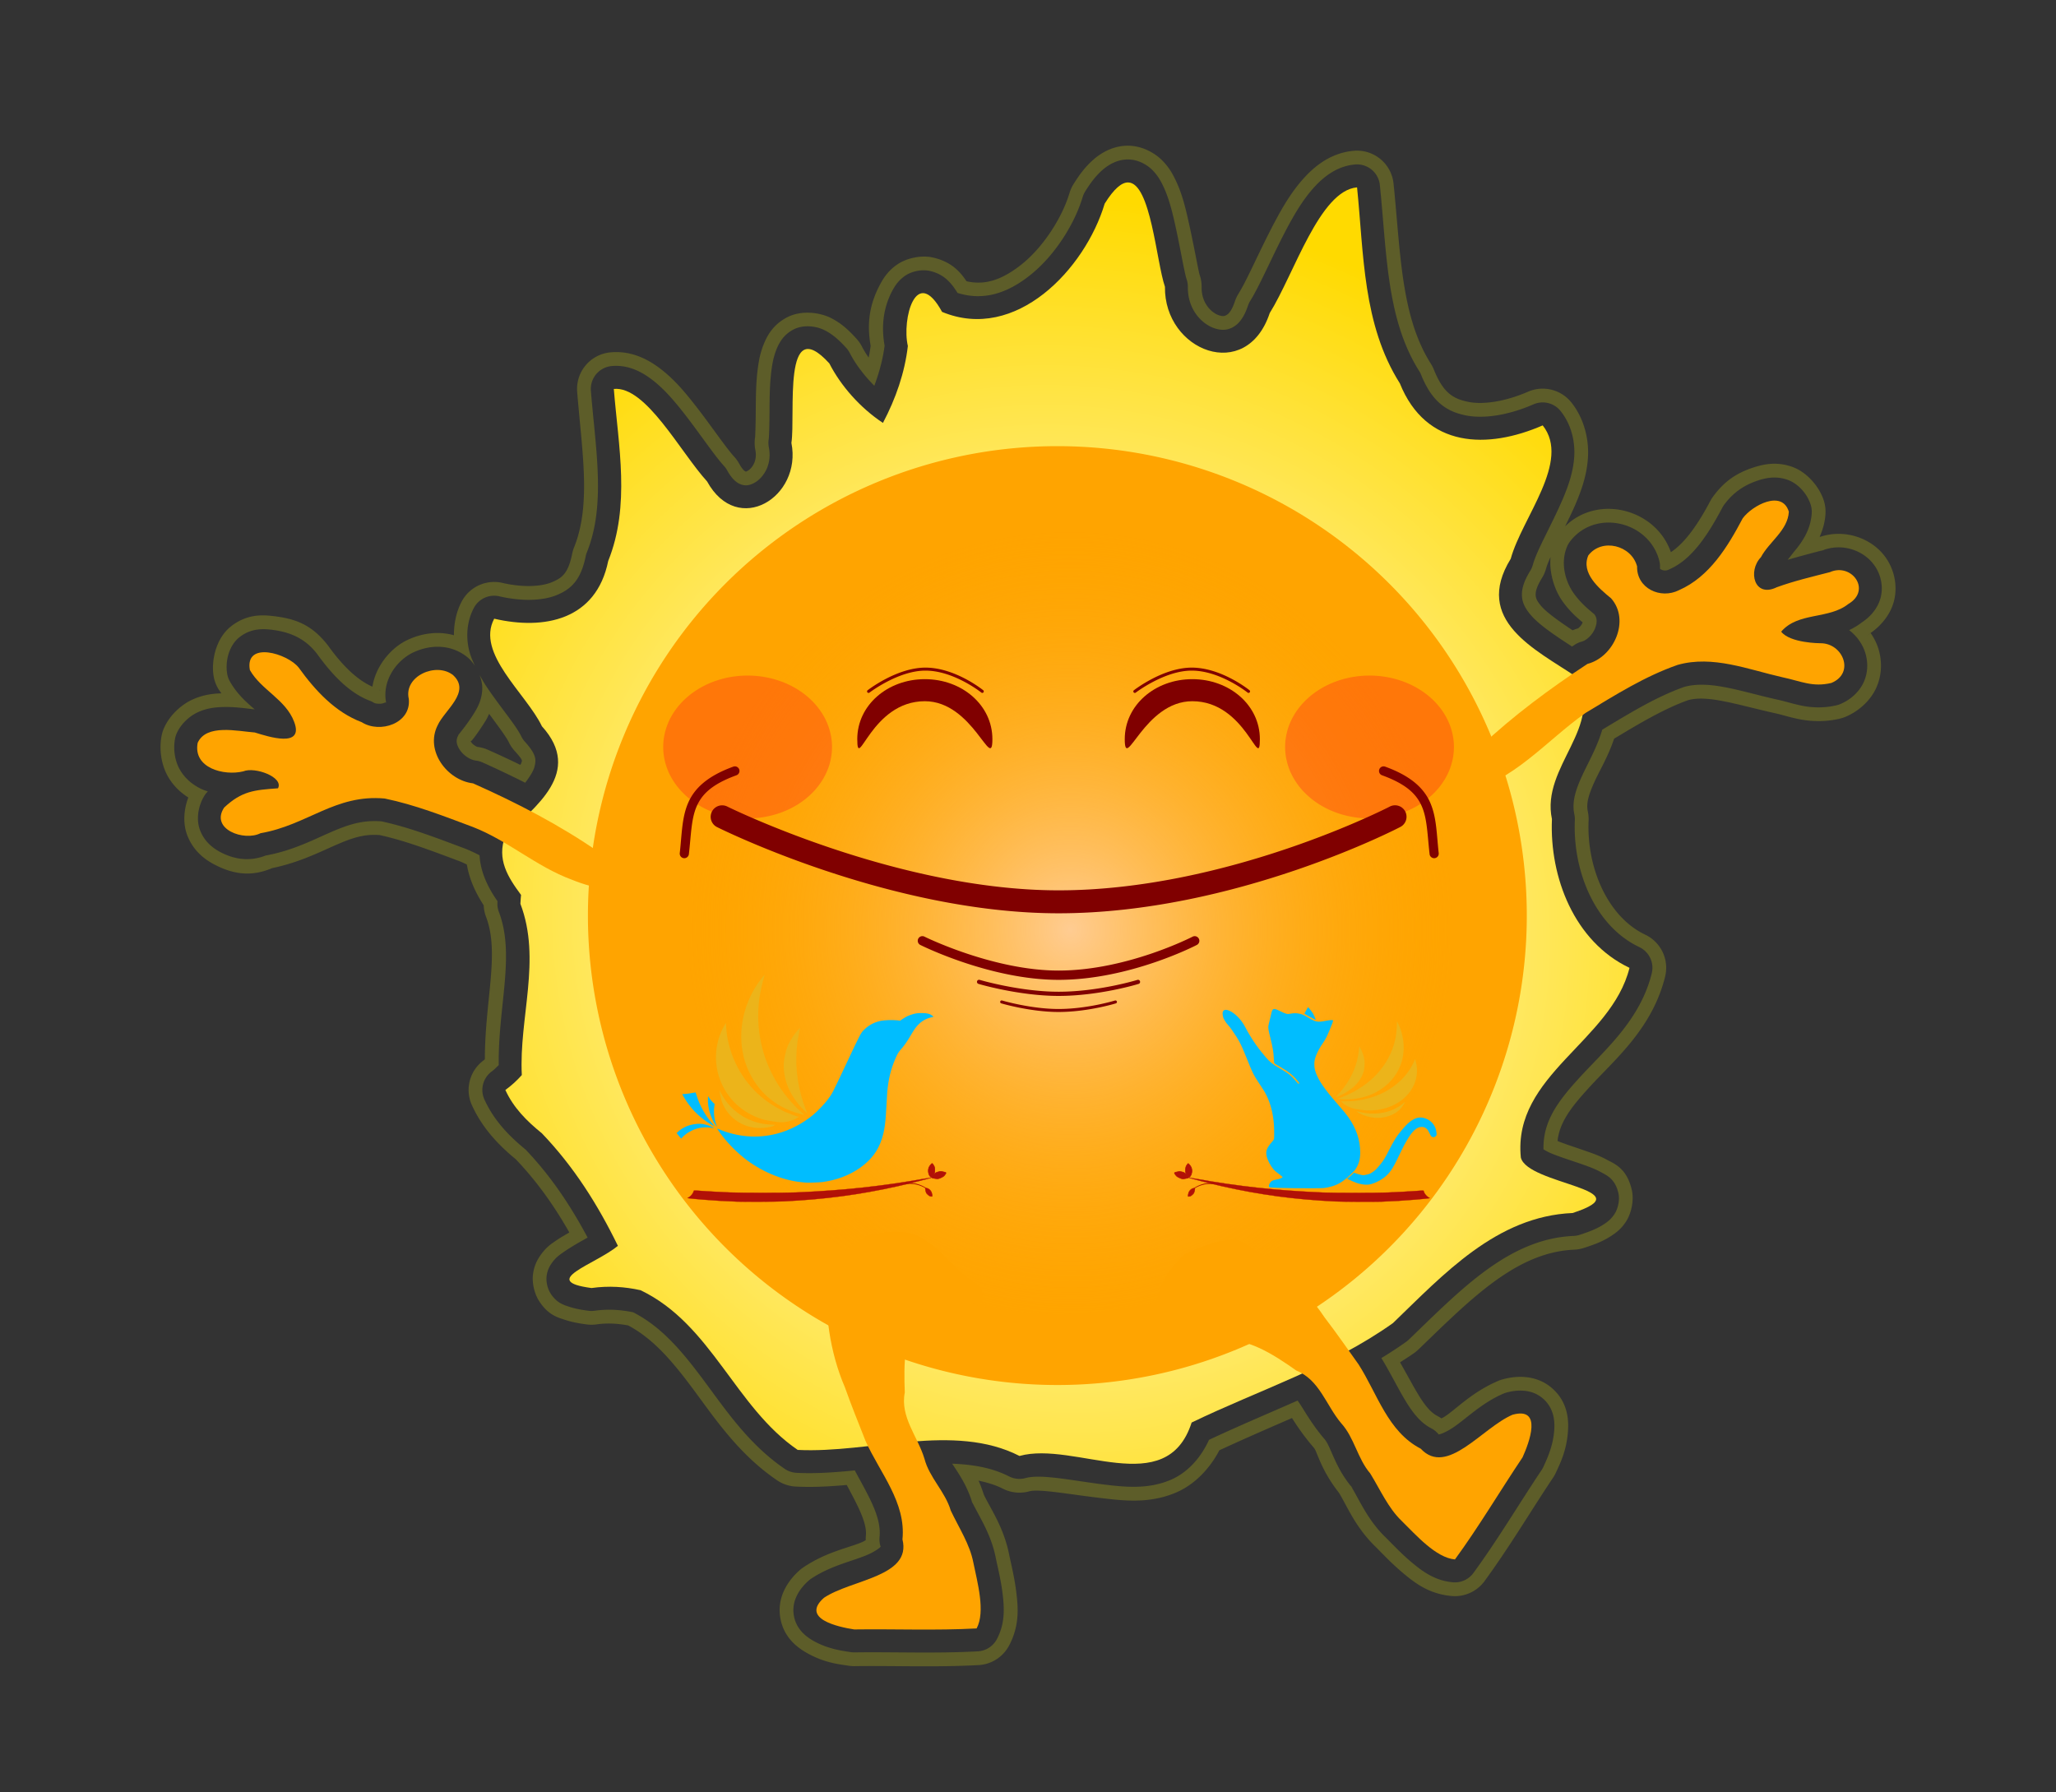<?xml version="1.0" encoding="UTF-8" standalone="no"?>
<svg
   xmlns:dc="http://purl.org/dc/elements/1.1/"
   xmlns:cc="http://creativecommons.org/ns#"
   xmlns:rdf="http://www.w3.org/1999/02/22-rdf-syntax-ns#"
   xmlns:svg="http://www.w3.org/2000/svg"
   xmlns="http://www.w3.org/2000/svg"
   xmlns:xlink="http://www.w3.org/1999/xlink"
   xmlns:sodipodi="http://sodipodi.sourceforge.net/DTD/sodipodi-0.dtd"
   xmlns:inkscape="http://www.inkscape.org/namespaces/inkscape"
   width="252.792mm"
   height="220.361mm"
   viewBox="0 0 895.718 780.808"
   id="svg2"
   version="1.1"
   inkscape:version="1.0.2 (e86c870879, 2021-01-15)"
   sodipodi:docname="sunshine-alec-chalec.svg">
  <rect x="0" y="0" width="895.718" height="780.808" fill="#333333" stroke="none"/>
  <defs
     id="defs4">
    <linearGradient
       id="linearGradient4221"
       inkscape:collect="always">
      <stop
         id="stop4223"
         offset="0"
         style="stop-color:#ffffff;stop-opacity:1" />
      <stop
         id="stop4225"
         offset="1"
         style="stop-color:#ffda00;stop-opacity:1" />
    </linearGradient>
    <linearGradient
       inkscape:collect="always"
       id="linearGradient3367">
      <stop
         style="stop-color:#ffcc92;stop-opacity:1"
         offset="0"
         id="stop3369" />
      <stop
         style="stop-color:#ffaa00;stop-opacity:0"
         offset="1"
         id="stop3371" />
    </linearGradient>
    <radialGradient
       inkscape:collect="always"
       xlink:href="#linearGradient3367"
       id="radialGradient3375"
       cx="376.428"
       cy="500.803"
       fx="376.428"
       fy="500.803"
       r="173.402"
       gradientUnits="userSpaceOnUse"
       gradientTransform="matrix(0.962,-0.024,0.025,1,2.598,9.681)" />
    <radialGradient
       inkscape:collect="always"
       xlink:href="#linearGradient4221"
       id="radialGradient4219"
       cx="373.332"
       cy="496.005"
       fx="373.332"
       fy="496.005"
       r="248.181"
       gradientTransform="matrix(0.741,-1.032,1.064,0.764,-431.286,507.405)"
       gradientUnits="userSpaceOnUse" />
    <inkscape:path-effect
       effect="spiro"
       id="path-effect1926"
       is_visible="true"
       lpeversion="1" />
    <inkscape:path-effect
       effect="powerstroke"
       id="path-effect1928"
       is_visible="true"
       lpeversion="1"
       offset_points="0,0.369"
       sort_points="true"
       interpolator_type="CubicBezierJohan"
       interpolator_beta="0.2"
       start_linecap_type="zerowidth"
       linejoin_type="extrp_arc"
       miter_limit="4"
       scale_width="1"
       end_linecap_type="zerowidth"
       not_jump="false" />
    <inkscape:path-effect
       effect="spiro"
       id="path-effect1420"
       is_visible="true"
       lpeversion="1" />
    <inkscape:path-effect
       effect="spiro"
       id="path-effect1428"
       is_visible="true"
       lpeversion="1" />
    <inkscape:path-effect
       effect="spiro"
       id="path-effect1456"
       is_visible="true"
       lpeversion="1" />
    <inkscape:path-effect
       effect="spiro"
       id="path-effect1602"
       is_visible="true"
       lpeversion="1" />
    <inkscape:path-effect
       effect="spiro"
       id="path-effect1594"
       is_visible="true"
       lpeversion="1" />
    <inkscape:path-effect
       effect="spiro"
       id="path-effect1606"
       is_visible="true"
       lpeversion="1" />
    <inkscape:path-effect
       effect="spiro"
       id="path-effect1464"
       is_visible="true"
       lpeversion="1" />
    <inkscape:path-effect
       effect="spiro"
       id="path-effect1472"
       is_visible="true"
       lpeversion="1" />
    <inkscape:path-effect
       effect="spiro"
       id="path-effect1416"
       is_visible="true"
       lpeversion="1" />
    <inkscape:path-effect
       effect="spiro"
       id="path-effect1626"
       is_visible="true"
       lpeversion="1" />
    <inkscape:path-effect
       effect="powerstroke"
       id="path-effect1628"
       is_visible="true"
       lpeversion="1"
       offset_points="0,0.369"
       sort_points="true"
       interpolator_type="CubicBezierJohan"
       interpolator_beta="0.2"
       start_linecap_type="zerowidth"
       linejoin_type="extrp_arc"
       miter_limit="4"
       scale_width="1"
       end_linecap_type="zerowidth"
       not_jump="false" />
    <inkscape:path-effect
       effect="spiro"
       id="path-effect1638"
       is_visible="true"
       lpeversion="1" />
    <inkscape:path-effect
       effect="powerstroke"
       id="path-effect1640"
       is_visible="true"
       lpeversion="1"
       offset_points="0,0.369"
       sort_points="true"
       interpolator_type="CubicBezierJohan"
       interpolator_beta="0.2"
       start_linecap_type="zerowidth"
       linejoin_type="extrp_arc"
       miter_limit="4"
       scale_width="1"
       end_linecap_type="zerowidth"
       not_jump="false" />
    <inkscape:path-effect
       effect="spiro"
       id="path-effect1646"
       is_visible="true"
       lpeversion="1" />
    <inkscape:path-effect
       effect="powerstroke"
       id="path-effect1648"
       is_visible="true"
       lpeversion="1"
       offset_points="0,0.374"
       sort_points="true"
       interpolator_type="CubicBezierJohan"
       interpolator_beta="0.2"
       start_linecap_type="zerowidth"
       linejoin_type="extrp_arc"
       miter_limit="4"
       scale_width="1"
       end_linecap_type="zerowidth"
       not_jump="false" />
    <inkscape:path-effect
       effect="spiro"
       id="path-effect1658"
       is_visible="true"
       lpeversion="1" />
    <inkscape:path-effect
       effect="powerstroke"
       id="path-effect1660"
       is_visible="true"
       lpeversion="1"
       offset_points="0,0.383"
       sort_points="true"
       interpolator_type="CubicBezierJohan"
       interpolator_beta="0.2"
       start_linecap_type="zerowidth"
       linejoin_type="extrp_arc"
       miter_limit="4"
       scale_width="1"
       end_linecap_type="zerowidth"
       not_jump="false" />
    <inkscape:path-effect
       effect="spiro"
       id="path-effect1690"
       is_visible="true"
       lpeversion="1" />
    <inkscape:path-effect
       effect="powerstroke"
       id="path-effect1692"
       is_visible="true"
       lpeversion="1"
       offset_points="0,0.369"
       sort_points="true"
       interpolator_type="CubicBezierJohan"
       interpolator_beta="0.2"
       start_linecap_type="zerowidth"
       linejoin_type="extrp_arc"
       miter_limit="4"
       scale_width="1"
       end_linecap_type="zerowidth"
       not_jump="false" />
    <inkscape:path-effect
       effect="spiro"
       id="path-effect1666"
       is_visible="true"
       lpeversion="1" />
    <inkscape:path-effect
       effect="powerstroke"
       id="path-effect1668"
       is_visible="true"
       lpeversion="1"
       offset_points="0,0.395"
       sort_points="true"
       interpolator_type="CubicBezierJohan"
       interpolator_beta="0.2"
       start_linecap_type="zerowidth"
       linejoin_type="extrp_arc"
       miter_limit="4"
       scale_width="1"
       end_linecap_type="zerowidth"
       not_jump="false" />
    <inkscape:path-effect
       effect="spiro"
       id="path-effect921"
       is_visible="true"
       lpeversion="1" />
    <inkscape:path-effect
       effect="spiro"
       id="path-effect923"
       is_visible="true"
       lpeversion="1" />
    <inkscape:path-effect
       effect="spiro"
       id="path-effect925"
       is_visible="true"
       lpeversion="1" />
    <inkscape:path-effect
       effect="spiro"
       id="path-effect927"
       is_visible="true"
       lpeversion="1" />
    <inkscape:path-effect
       effect="spiro"
       id="path-effect1486"
       is_visible="true"
       lpeversion="1" />
    <inkscape:path-effect
       effect="powerstroke"
       id="path-effect1488"
       is_visible="true"
       lpeversion="1"
       offset_points="0,0.369"
       sort_points="true"
       interpolator_type="CubicBezierJohan"
       interpolator_beta="0.2"
       start_linecap_type="zerowidth"
       linejoin_type="extrp_arc"
       miter_limit="4"
       scale_width="1"
       end_linecap_type="zerowidth"
       not_jump="false" />
  </defs>
  <sodipodi:namedview
     id="base"
     pagecolor="#ffffff"
     bordercolor="#666666"
     borderopacity="1.0"
     inkscape:pageopacity="0.0"
     inkscape:pageshadow="2"
     inkscape:zoom="0.54115914"
     inkscape:cx="615.29387"
     inkscape:cy="469.56087"
     inkscape:document-units="px"
     inkscape:current-layer="layer1"
     showgrid="false"
     showguides="true"
     inkscape:window-width="1919"
     inkscape:window-height="1031"
     inkscape:window-x="1"
     inkscape:window-y="25"
     inkscape:window-maximized="1"
     fit-margin-top="20"
     fit-margin-left="20"
     fit-margin-right="20"
     fit-margin-bottom="20"
     inkscape:document-rotation="0"
     inkscape:guide-bbox="true" />
  <g
     inkscape:label="Layer 1"
     inkscape:groupmode="layer"
     id="layer1"
     transform="translate(89.116,-96.48)">
    <g
       id="g6830">
      <g
         id="g6771">
        <g
           id="g6713">
          <g
             id="g6656">
            <g
               id="g6600">
              <g
                 id="g6545">
                <g
                   id="g6491">
                  <g
                     id="g6438">
                    <g
                       id="g6386">
                      <g
                         id="g6335">
                        <g
                           id="g6285">
                          <g
                             id="g6236">
                            <g
                               id="g6188">
                              <g
                                 id="g6141">
                                <g
                                   id="g6095">
                                <g
                                   id="g6050">
                                <g
                                   id="g6006">
                                <g
                                   id="g5963">
                                <g
                                   id="g5921">
                                <g
                                   id="g5880">
                                <g
                                   id="g5840">
                                <g
                                   id="g5801">
                                <g
                                   id="g5763">
                                <g
                                   id="g5726">
                                <g
                                   id="g5690">
                                <g
                                   id="g5655">
                                <g
                                   id="g5621">
                                <g
                                   id="g5588">
                                <g
                                   id="g5556">
                                <g
                                   id="g5525">
                                <g
                                   id="g5495">
                                <g
                                   id="g5466">
                                <g
                                   id="g5438">
                                <g
                                   id="g5411">
                                <g
                                   id="g5385">
                                <g
                                   id="g5360">
                                <g
                                   id="g5336">
                                <g
                                   id="g5313">
                                <g
                                   id="g5291">
                                <path
                                   style="color:#000000;font-style:normal;font-variant:normal;font-weight:normal;font-stretch:normal;font-size:medium;line-height:normal;font-family:sans-serif;text-indent:0;text-align:start;text-decoration:none;text-decoration-line:none;text-decoration-style:solid;text-decoration-color:#000000;letter-spacing:normal;word-spacing:normal;text-transform:none;writing-mode:lr-tb;direction:ltr;baseline-shift:baseline;text-anchor:start;white-space:normal;clip-rule:nonzero;display:inline;overflow:visible;visibility:visible;opacity:1;isolation:auto;mix-blend-mode:normal;color-interpolation:sRGB;color-interpolation-filters:linearRGB;solid-color:#000000;solid-opacity:1;fill:#ffff00;fill-opacity:0.205;fill-rule:evenodd;stroke:none;stroke-width:32;stroke-linecap:round;stroke-linejoin:round;stroke-miterlimit:4;stroke-dasharray:none;stroke-dashoffset:0;stroke-opacity:1;color-rendering:auto;image-rendering:auto;shape-rendering:auto;text-rendering:auto;enable-background:accumulate"
                                   d="m 402.595,159.959 c -6.604,-0.098 -11.86,2.995 -15.387,6.086 -3.526,3.091 -6.084,6.554 -8.662,10.701 a 16.002,16.002 0 0 0 -1.738,3.861 c -3.247,10.855 -11.593,23.804 -21.119,31.268 -8.089,6.337 -15.45,9.043 -23.744,7.127 -3.058,-4.624 -7.037,-8.6 -14.59,-10.322 -5.273,-1.203 -11.647,0.339 -15.506,2.977 -3.859,2.638 -5.865,5.643 -7.328,8.33 -5.169,9.489 -5.926,17.886 -4.334,27.168 -0.244,1.698 -0.49,3.396 -0.873,5.105 -1.09,-1.601 -2.104,-3.204 -2.898,-4.756 a 16.002,16.002 0 0 0 -2.41,-3.482 c -3.331,-3.659 -6.493,-6.67 -11.17,-9.029 -4.677,-2.36 -12.688,-3.543 -18.992,-0.295 -6.304,3.249 -8.861,8.258 -10.326,11.963 -1.465,3.705 -2.046,6.971 -2.477,10.219 -0.862,6.495 -0.873,12.972 -0.902,18.652 -0.029,5.68 -0.234,11.055 -0.301,11.488 a 16.002,16.002 0 0 0 0.125,5.543 c 1.005,5.046 -1.81,8.227 -3.387,9.061 -0.788,0.417 -0.745,0.29 -0.791,0.275 -0.046,-0.015 -1.047,-0.112 -2.855,-3.398 a 16.002,16.002 0 0 0 -2.201,-3.074 c -4.091,-4.481 -11.041,-15.046 -18.795,-24.689 -3.877,-4.822 -8.016,-9.545 -13.33,-13.605 -5.314,-4.061 -12.673,-8.03 -21.871,-7.135 a 16.002,16.002 0 0 0 -14.398,17.211 c 2.118,26.284 6.154,49.032 -1.342,67.707 a 16.002,16.002 0 0 0 -0.83,2.777 c -1.747,8.607 -4.349,10.583 -8.988,12.488 -4.639,1.905 -12.656,2.279 -21.389,0.252 a 16.002,16.002 0 0 0 -17.746,8.078 c -2.489,4.684 -3.397,9.829 -3.404,14.709 -7.197,-1.986 -14.579,-0.72 -20.68,2.285 -6.768,3.333 -13.35,11.019 -14.836,20.123 -6.656,-2.888 -13.1,-9.273 -19.143,-17.654 a 16.002,16.002 0 0 0 -0.385,-0.512 c -7.146,-9.119 -14.334,-11.521 -24.092,-12.631 -4.879,-0.555 -11.367,-0.653 -17.957,4.508 -6.59,5.16 -8.767,15.116 -7.572,21.838 a 16.002,16.002 0 0 0 1.818,5.062 c 0.484,0.858 1.021,1.521 1.531,2.295 -3.627,0.127 -7.815,0.577 -12.494,2.676 -4.714,2.115 -9.831,6.583 -12.41,12.27 a 16.002,16.002 0 0 0 -1.143,3.592 c -1.156,6.021 -0.092,12.939 3.023,18.131 2.342,3.903 5.445,6.71 8.631,8.717 -1.909,4.97 -2.446,10.976 -0.605,16.07 2.424,6.711 7.226,10.585 11.545,12.904 8.024,4.31 16.126,5.842 25.586,1.795 11.846,-2.443 20.876,-7.092 27.918,-10.145 7.244,-3.14 12.111,-4.725 18.881,-4.258 11.038,2.396 22.529,6.792 34.844,11.398 1.038,0.403 2.114,0.936 3.176,1.426 1.172,7.013 4.204,12.954 7.334,17.773 a 16.002,16.002 0 0 0 1.025,5.025 c 6.019,15.815 -0.479,36.124 -0.52,62.057 -0.16,0.121 -0.281,0.285 -0.443,0.402 a 16.002,16.002 0 0 0 -5.209,19.568 c 4.721,10.431 12.11,17.803 19.213,23.674 9.079,9.529 16.62,20.141 23.248,31.814 -2.093,1.246 -4.079,2.323 -6.242,3.846 -1.865,1.312 -3.936,2.616 -6.447,6.248 -1.255,1.816 -2.709,4.46 -3.16,8.229 -0.451,3.768 0.668,8.414 2.65,11.502 3.964,6.176 8.138,7.195 11.246,8.225 3.108,1.03 6.017,1.548 9.496,2.01 a 16.002,16.002 0 0 0 4.334,-0.018 c 4.709,-0.662 9.18,-0.376 13.729,0.455 10.787,5.69 19.054,15.294 28.18,27.561 9.567,12.86 19.794,28.352 36.666,39.879 a 16.002,16.002 0 0 0 8.219,2.768 c 7.594,0.383 14.955,-0.065 22.189,-0.693 4.92,9.217 8.887,16.575 8.332,22.09 a 16.002,16.002 0 0 0 -0.062,1.953 c -0.5,0.284 -0.809,0.51 -1.543,0.832 -5.497,2.412 -15.414,4.143 -25.625,11.006 a 16.002,16.002 0 0 0 -1.719,1.334 c -4.539,4.044 -9.621,10.968 -8.455,19.871 1.166,8.903 7.23,13.484 11.178,15.791 7.895,4.614 14.435,5.209 18.672,5.863 a 16.002,16.002 0 0 0 2.662,0.186 c 17.166,-0.237 35.245,0.555 53.99,-0.459 a 16.002,16.002 0 0 0 13.25,-8.439 c 4.709,-8.817 3.981,-16.702 3.191,-23.266 -0.79,-6.564 -2.279,-12.366 -3.061,-16.188 l 0.039,0.205 c -2.344,-12.263 -8.211,-20.406 -11.07,-26.449 -0.755,-2.233 -1.525,-4.422 -2.352,-6.215 3.764,0.808 7.348,1.848 10.533,3.477 a 16.002,16.002 0 0 0 11.553,1.176 c 4.681,-1.296 19.789,1.812 36.539,3.52 8.375,0.854 17.836,1.137 27.574,-3.068 7.644,-3.301 14.321,-9.949 18.711,-18.334 10.16,-4.715 20.779,-9.327 31.643,-14.055 1.931,3.104 4.767,7.341 9.16,12.545 a 16.002,16.002 0 0 0 0.406,0.465 c 1.387,1.52 2.892,9.418 10.896,19.566 3.509,5.693 7.138,15.054 16.141,23.705 l -0.15,-0.145 c 2.776,2.739 6.827,7.149 11.898,11.391 5.071,4.241 11.287,9.152 21.246,10.012 a 16.002,16.002 0 0 0 14.297,-6.504 c 11.07,-15.16 20.265,-30.746 29.824,-45.008 a 16.002,16.002 0 0 0 1.295,-2.332 c 1.762,-3.908 4.828,-9.716 5.266,-18.85 0.219,-4.567 -0.314,-12.148 -7.141,-17.98 -6.827,-5.833 -15.402,-5.349 -21.268,-3.75 a 16.002,16.002 0 0 0 -2.057,0.715 c -11.321,4.818 -18.178,12.19 -23.197,15.482 -0.671,0.44 -1.03,0.575 -1.541,0.84 a 16.002,16.002 0 0 0 -1.67,-1.014 c -5.779,-2.983 -9.577,-11.652 -16.336,-23.387 2.065,-1.346 4.142,-2.641 6.178,-4.092 a 16.002,16.002 0 0 0 1.805,-1.498 c 22.598,-21.739 42.522,-42.421 67.867,-43.502 a 16.002,16.002 0 0 0 4.264,-0.768 c 4.635,-1.506 8.186,-2.797 12.078,-5.359 1.946,-1.281 4.154,-2.9 6.273,-6.146 2.12,-3.246 3.598,-8.947 2.512,-13.717 -2.173,-9.54 -7.632,-11.435 -10.625,-13.076 -2.993,-1.641 -5.576,-2.575 -8.209,-3.51 -5.057,-1.796 -10.12,-3.37 -13.535,-4.783 0.957,-8.507 6.26,-15.2 15.092,-24.713 10.684,-11.507 26.335,-24.876 31.781,-46.879 a 16.002,16.002 0 0 0 -8.672,-18.299 c -16.521,-7.84 -25.547,-29.398 -24.664,-49.654 a 16.002,16.002 0 0 0 -0.338,-4.041 c -0.71,-3.322 0.162,-6.975 3.125,-13.371 2.279,-4.921 5.808,-10.765 8.324,-18.299 11.269,-6.802 21.917,-13.12 32.41,-16.844 8.613,-2.222 20.838,1.948 37.381,5.672 a 16.002,16.002 0 0 0 0.221,0.047 c 3.062,0.644 6.131,1.727 10.824,2.658 4.693,0.931 11.055,1.264 17.488,-0.264 a 16.002,16.002 0 0 0 2.359,-0.758 c 5.728,-2.343 11.048,-7.022 13.631,-12.898 2.583,-5.876 2.406,-12.185 0.67,-17.334 -0.761,-2.256 -1.876,-4.357 -3.205,-6.312 l -1.643,1.129 c 0.397,-0.232 0.754,-0.564 1.143,-0.82 0.166,-0.125 0.328,-0.187 0.494,-0.316 -0.006,-0.008 -0.01,-0.017 -0.016,-0.025 4.734,-3.28 8.782,-8.236 10.225,-14.121 1.609,-6.563 -0.003,-13.156 -3.129,-17.98 -5.898,-9.103 -18.222,-13.532 -29.338,-9.701 0.005,-0.01 0.009,-0.021 0.014,-0.031 l 0.461,-0.16 c -0.141,0.036 -0.302,0.077 -0.443,0.113 1.282,-2.925 2.326,-6.201 2.545,-10.039 a 16.002,16.002 0 0 0 -0.666,-5.566 c -1.847,-6.07 -7.317,-12.501 -13.609,-14.811 -6.292,-2.31 -11.702,-1.433 -15.9,-0.18 -8.396,2.507 -13.88,6.338 -18.82,13.084 a 16.002,16.002 0 0 0 -1.236,1.977 c -5.362,10.147 -10.951,18.092 -17.117,22.219 -6.627,-18.941 -31.788,-25.333 -46.078,-11.266 1.513,-3.137 2.988,-6.044 4.459,-9.479 2.562,-5.984 4.926,-12.526 5.473,-20.201 0.546,-7.675 -1.416,-16.981 -7.18,-24.244 a 16.002,16.002 0 0 0 -18.92,-4.727 c -9.922,4.317 -19.674,5.761 -26.162,4.396 -6.488,-1.365 -10.762,-3.857 -14.85,-14.014 a 16.002,16.002 0 0 0 -1.32,-2.58 c -13.062,-20.647 -13.142,-48.108 -16.246,-78.455 a 16.002,16.002 0 0 0 -17.279,-14.312 c -9.786,0.837 -16.835,6.433 -21.82,11.938 -4.985,5.505 -8.66,11.637 -12.033,17.889 -6.747,12.504 -12.439,26.047 -16.406,32.41 a 16.002,16.002 0 0 0 -1.607,3.422 c -1.543,4.647 -3.097,5.614 -3.818,5.998 -0.721,0.384 -1.426,0.535 -3,0.041 -3.148,-0.987 -7.752,-5.098 -7.65,-12.229 a 16.002,16.002 0 0 0 -0.883,-5.475 c -0.49,-1.412 -2.698,-14.015 -5.25,-25.068 -1.276,-5.526 -2.682,-10.974 -5.385,-16.508 -1.351,-2.767 -3.002,-5.664 -6.055,-8.602 -3.052,-2.937 -8.327,-5.934 -14.221,-6.021 z m -0.09,5.998 c 4.146,0.062 7.861,2.143 10.15,4.346 2.289,2.203 3.666,4.541 4.824,6.912 2.317,4.743 3.699,9.898 4.93,15.227 2.461,10.656 4.42,22.779 5.428,25.684 a 10.001,10.001 0 0 1 0.551,3.422 c -0.139,9.706 6.065,16.225 11.854,18.041 2.894,0.908 5.371,0.724 7.617,-0.473 2.247,-1.196 4.775,-3.625 6.693,-9.402 a 10.001,10.001 0 0 1 1.004,-2.139 c 4.481,-7.186 10.075,-20.654 16.594,-32.734 3.259,-6.04 6.774,-11.822 11.201,-16.711 4.427,-4.889 10.239,-9.334 17.885,-9.988 a 10.001,10.001 0 0 1 10.799,8.947 c 3.053,29.844 2.891,58.524 17.143,81.051 a 10.001,10.001 0 0 1 0.826,1.613 c 4.693,11.66 10.949,15.913 19.18,17.645 8.231,1.731 19.093,-0.11 29.793,-4.766 a 10.001,10.001 0 0 1 11.824,2.953 c 4.767,6.008 6.365,13.5 5.896,20.09 -0.469,6.59 -2.573,12.588 -5.004,18.264 -4.861,11.352 -11.229,22.101 -13.006,28.604 a 10.001,10.001 0 0 1 -1.135,2.611 c -3.212,5.209 -3.803,8.634 -3.605,11.219 0.198,2.585 1.241,4.924 3.58,7.754 3.727,4.509 10.883,9.249 18.24,14.035 0.406,-0.269 0.805,-0.545 1.213,-0.812 a 10.001,10.001 0 0 1 3.008,-1.33 c 2.025,-0.52 4.678,-2.916 5.797,-5.785 1.061,-2.718 0.884,-4.637 -0.342,-6.193 -2.659,-2.174 -6.073,-5.001 -9.066,-9.264 -3.328,-4.738 -5.929,-12.794 -2.742,-20.244 a 10.001,10.001 0 0 1 1.227,-2.111 c 10.98,-14.471 34.448,-8.876 38.904,8.322 a 10.001,10.001 0 0 1 0.316,2.746 c -0.026,1.081 0.014,0.83 0.717,1.203 0.703,0.373 1.987,0.501 3.021,-0.023 a 10.001,10.001 0 0 1 0.506,-0.24 c 9.595,-4.21 16.6,-14.834 22.922,-26.797 a 10.001,10.001 0 0 1 0.773,-1.236 c 3.86,-5.271 8.894,-8.85 15.695,-10.881 3.401,-1.015 7.546,-1.616 12.117,0.062 4.571,1.678 8.503,6.219 9.936,10.926 a 10.001,10.001 0 0 1 0.418,3.48 c -0.413,7.251 -4.183,12.573 -7.152,16.191 -1.607,1.958 -2.234,2.845 -3.344,4.199 5.265,-1.546 10.435,-2.903 15.387,-4.186 8.759,-3.296 18.311,0.246 22.826,7.215 2.348,3.623 3.517,8.473 2.336,13.291 -1.107,4.517 -4.296,8.403 -8.277,10.982 -1.817,1.396 -3.652,2.467 -5.479,3.318 3.183,2.457 5.633,5.753 6.9,9.512 1.326,3.933 1.44,8.64 -0.477,13 -1.917,4.36 -5.85,7.896 -10.41,9.762 a 10.001,10.001 0 0 1 -1.475,0.473 c -5.564,1.321 -10.773,1.042 -14.936,0.217 -4.163,-0.826 -7.308,-1.919 -10.756,-2.645 a 10.001,10.001 0 0 1 -0.137,-0.029 c -15.935,-3.587 -29.369,-8.576 -40.455,-5.574 -12.035,4.228 -23.681,11.332 -35.811,18.67 -2.276,7.657 -5.977,14.019 -8.611,19.707 -3.136,6.771 -4.665,11.925 -3.549,17.146 a 10.001,10.001 0 0 1 0.211,2.527 c -0.965,22.16 8.752,46.159 28.086,55.334 a 10.001,10.001 0 0 1 5.42,11.438 c -4.89,19.755 -19.444,32.487 -30.355,44.238 -10.214,11.001 -17.087,19.927 -16.809,32.428 0.736,0.463 1.643,1.02 3.193,1.684 3.893,1.667 9.424,3.336 14.449,5.121 2.513,0.892 4.893,1.78 7.332,3.117 2.439,1.337 6.222,2.842 7.658,9.146 0.718,3.152 -0.239,6.893 -1.684,9.105 -1.445,2.213 -3.03,3.414 -4.549,4.414 -3.039,2.001 -6.254,3.241 -10.633,4.664 a 10.001,10.001 0 0 1 -2.666,0.48 c -28.277,1.206 -49.385,23.64 -71.77,45.174 a 10.001,10.001 0 0 1 -1.129,0.936 c -3.55,2.531 -7.169,4.87 -10.824,7.1 8.239,13.594 12.536,25.86 21.713,30.596 a 10.001,10.001 0 0 1 2.732,2.072 c 1.123,1.206 0.174,0.621 0.771,0.553 0.597,-0.068 2.886,-0.888 5.75,-2.768 5.729,-3.758 12.691,-10.906 22.256,-14.977 a 10.001,10.001 0 0 1 1.285,-0.447 c 4.906,-1.338 11.056,-1.524 15.793,2.523 4.737,4.047 5.22,9.472 5.045,13.131 -0.35,7.318 -3.101,13.026 -4.744,16.67 a 10.001,10.001 0 0 1 -0.809,1.457 c -9.686,14.45 -18.845,29.965 -29.686,44.811 a 10.001,10.001 0 0 1 -8.936,4.066 c -7.772,-0.671 -13.244,-4.733 -17.912,-8.637 -4.668,-3.904 -8.609,-8.174 -11.535,-11.061 l 0.094,0.09 c -7.636,-7.338 -11.205,-15.914 -14.932,-22.09 -7.481,-9.124 -8.821,-17.604 -11.83,-20.9 a 10.001,10.001 0 0 1 -0.254,-0.289 c -5.668,-6.713 -8.647,-12.63 -11.301,-16.291 -13.129,5.808 -26.15,11.26 -38.594,17.119 -3.742,8.21 -9.622,14.371 -16.582,17.377 -8.209,3.545 -16.661,3.415 -24.588,2.607 -15.854,-1.616 -31.296,-5.396 -38.746,-3.334 a 10.001,10.001 0 0 1 -7.221,-0.734 c -7.277,-3.721 -15.638,-5.187 -24.754,-5.529 2.496,3.859 6.212,8.916 8.658,16.664 3.147,6.482 8.375,14.14 10.359,24.521 l -0.025,-0.129 c 0.824,4.027 2.255,9.66 2.982,15.701 0.727,6.041 1.148,12.842 -2.527,19.723 a 10.001,10.001 0 0 1 -8.281,5.273 c -18.356,0.993 -36.354,0.211 -53.748,0.451 a 10.001,10.001 0 0 1 -1.664,-0.115 c -3.951,-0.61 -10.236,-1.419 -16.561,-5.115 -3.163,-1.848 -7.447,-5.211 -8.256,-11.389 -0.809,-6.177 2.702,-11.23 6.498,-14.613 a 10.001,10.001 0 0 1 1.074,-0.834 c 8.627,-5.798 18.416,-7.737 24.689,-10.49 3.137,-1.377 5.071,-2.845 5.453,-3.309 0.382,-0.464 0.356,0.65 -0.043,-0.949 a 10.001,10.001 0 0 1 -0.246,-3.422 c 0.877,-8.721 -4.803,-17.891 -10.795,-29.041 -8.376,0.827 -16.856,1.484 -25.395,1.053 a 10.001,10.001 0 0 1 -5.137,-1.73 c -15.673,-10.708 -25.577,-25.519 -35.238,-38.506 -9.38,-12.609 -18.347,-23.365 -30.807,-29.711 -5.481,-1.115 -10.969,-1.477 -16.75,-0.664 a 10.001,10.001 0 0 1 -2.707,0.01 c -3.261,-0.433 -5.887,-0.923 -8.4,-1.756 -2.514,-0.833 -5.459,-1.682 -8.084,-5.771 -1.313,-2.045 -2.039,-5.067 -1.742,-7.547 0.297,-2.479 1.262,-4.261 2.139,-5.529 1.753,-2.536 3.375,-3.635 4.965,-4.754 3.475,-2.446 7.331,-4.606 10.768,-6.521 -7.512,-14.086 -16.147,-26.961 -27.016,-38.336 -6.87,-5.634 -13.699,-12.444 -17.959,-21.855 a 10.001,10.001 0 0 1 3.256,-12.23 c 1.105,-0.798 2.002,-1.799 2.986,-2.711 -0.298,-25.789 7.232,-47.935 0.072,-66.748 a 10.001,10.001 0 0 1 -0.645,-4.012 c 0.011,-0.237 0.034,-0.413 0.047,-0.643 -3.725,-5.406 -7.385,-12.072 -7.828,-20.029 -2.194,-1.129 -4.377,-2.16 -6.562,-3.008 -12.422,-4.646 -24.332,-9.251 -36.154,-11.766 -8.295,-0.657 -14.455,1.402 -22.111,4.721 -7.67,3.325 -16.613,8.03 -28.33,10.156 -7.028,2.741 -13.768,1.733 -19.947,-1.586 -3.42,-1.837 -6.987,-4.798 -8.742,-9.656 -1.755,-4.859 -0.621,-10.848 2.172,-15.109 a 10.001,10.001 0 0 1 1.293,-1.574 c -0.921,-0.335 -1.845,-0.591 -2.76,-1.027 -3.416,-1.629 -6.866,-4.19 -9.229,-8.127 -2.362,-3.937 -3.196,-9.115 -2.275,-13.91 a 10.001,10.001 0 0 1 0.713,-2.246 c 1.965,-4.331 5.743,-7.631 9.404,-9.273 3.661,-1.642 7.15,-2.057 10.326,-2.164 5.963,-0.201 11.199,0.713 14.254,1.014 -3.409,-2.962 -7.597,-6.481 -10.848,-12.242 A 10.001,10.001 0 0 1 9.878,390.125 c -0.96,-5.403 0.679,-12.394 5.363,-16.062 4.685,-3.668 9.592,-3.723 13.578,-3.27 7.973,0.907 14.675,3.511 20.049,10.369 a 10.001,10.001 0 0 1 0.24,0.32 c 6.626,9.191 14.116,16.962 22.875,20.273 a 10.001,10.001 0 0 1 1.836,0.918 c 0.652,0.415 3.024,0.638 4.326,0.08 0.636,-0.273 0.876,-0.227 0.949,-0.225 -1.823,-9.581 4.536,-18.208 11.51,-21.643 7.159,-3.526 16.492,-4.095 23.98,1.979 a 10.001,10.001 0 0 1 0.494,0.43 c 1.022,0.947 1.915,2.074 2.721,3.275 -0.931,-2.029 -1.846,-4.075 -2.436,-6.352 -1.486,-5.737 -1.293,-12.748 1.973,-18.895 a 10.001,10.001 0 0 1 11.09,-5.049 c 9.559,2.219 18.738,2.037 25.025,-0.545 6.287,-2.582 10.518,-6.651 12.588,-16.846 a 10.001,10.001 0 0 1 0.52,-1.736 c 8.325,-20.74 3.832,-44.644 1.754,-70.424 a 10.001,10.001 0 0 1 9,-10.756 c 7.059,-0.687 12.991,2.374 17.645,5.93 4.653,3.556 8.57,7.963 12.297,12.598 7.453,9.269 14.296,19.777 19.041,24.975 a 10.001,10.001 0 0 1 1.377,1.922 c 2.383,4.33 4.604,5.688 6.297,6.225 1.693,0.537 3.398,0.374 5.41,-0.689 4.024,-2.127 7.976,-7.965 6.467,-15.537 a 10.001,10.001 0 0 1 -0.078,-3.465 c 0.219,-1.433 0.34,-6.715 0.369,-12.363 0.029,-5.649 0.066,-11.972 0.852,-17.895 0.393,-2.961 0.933,-5.832 2.107,-8.801 1.174,-2.969 3.11,-6.579 7.494,-8.838 4.384,-2.259 9.938,-1.497 13.541,0.32 3.603,1.818 6.389,4.364 9.436,7.711 a 10.001,10.001 0 0 1 1.508,2.176 c 2.488,4.86 6.295,9.848 10.709,14.316 2.164,-5.773 3.728,-11.617 4.488,-17.457 -1.456,-8.183 -0.721,-16.458 3.518,-24.24 1.163,-2.135 2.704,-4.374 5.443,-6.246 2.739,-1.873 7.091,-2.921 10.787,-2.078 5.949,1.357 9.195,4.973 12.018,9.568 11.251,3.538 21.505,0.211 31.35,-7.502 10.691,-8.376 19.54,-22.143 23.168,-34.271 a 10.001,10.001 0 0 1 1.086,-2.412 c 2.383,-3.834 4.682,-6.868 7.521,-9.357 2.84,-2.489 6.697,-4.669 11.342,-4.6 z M 79.095,402.529 c 0.048,0.254 0.079,0.506 0.139,0.762 l -0.127,-0.762 c -0.002,-2e-5 -0.01,6e-5 -0.012,0 z M 334.376,750.818 c -0.084,-0.174 -0.182,-0.357 -0.264,-0.529 l 0.551,1.447 c -0.092,-0.313 -0.191,-0.613 -0.287,-0.918 z M 499.587,744.129 c 0.213,0.26 0.413,0.518 0.637,0.779 l -0.912,-1.25 c 0.092,0.149 0.183,0.318 0.275,0.471 z M 705.077,336.187 c -0.349,0.131 -0.699,0.253 -1.045,0.406 l 1.545,-0.537 c -0.163,0.042 -0.336,0.088 -0.5,0.131 z M 401.001,189.984 c -0.023,0.036 -0.029,0.032 -0.053,0.068 -5.136,15.706 -15.247,31.337 -29.227,42.289 -14.574,11.418 -34.577,17.438 -54.275,9.244 a 10.001,10.001 0 0 1 -1.395,-0.721 c -0.102,1.675 -0.132,3.224 0.07,4.094 a 10.001,10.001 0 0 1 0.193,3.406 c -1.501,13.049 -5.865,25.52 -11.943,37.025 a 10.001,10.001 0 0 1 -14.355,3.672 c -9.693,-6.405 -17.706,-15.01 -23.529,-24.344 -0.21,3.398 -0.33,7.125 -0.35,10.945 -0.025,4.904 0.006,9.325 -0.471,13.588 2.291,15.294 -5.213,29.158 -16.939,35.357 -6.091,3.22 -13.618,4.349 -20.801,2.072 -6.749,-2.139 -12.651,-7.259 -16.912,-14.34 -6.731,-7.528 -13.058,-17.495 -19.346,-25.314 -0.483,-0.601 -0.935,-1.056 -1.414,-1.625 1.866,18.524 2.861,38.374 -4.811,58.211 -3.305,15.082 -12.813,25.861 -24.395,30.617 -8.082,3.319 -16.761,4.027 -25.393,3.297 0.818,1.952 1.941,4.158 3.617,6.678 4.584,6.893 11.651,14.437 16.244,23.549 7.209,8.793 9.809,19.134 7.574,27.807 -2.365,9.179 -8.224,15.787 -13.803,21.422 a 10.001,10.001 0 0 1 -9.879,2.57 10.001,10.001 0 0 1 0.508,6.074 c -1.079,4.654 1.013,8.064 5.986,14.789 a 10.001,10.001 0 0 1 1.91,6.924 c -0.059,0.596 -0.092,1.247 -0.137,1.869 9.387,27.793 -0.605,53.885 0.51,75.102 a 10.001,10.001 0 0 1 -2.504,7.158 c -0.544,0.614 -1.17,1.177 -1.746,1.771 2.46,3.156 5.53,6.156 9.258,9.166 a 10.001,10.001 0 0 1 0.936,0.859 c 14.795,15.425 25.818,32.933 34.92,51.594 a 10.001,10.001 0 0 1 -2.635,12.107 c -0.309,0.255 -0.656,0.454 -0.973,0.701 2.256,0.29 4.484,0.659 6.66,1.143 a 10.001,10.001 0 0 1 2.15,0.744 c 17.967,8.614 29.331,22.995 39.309,36.406 9.325,12.535 17.726,24.157 28.307,32.156 8.067,0.152 16.806,-0.535 26.059,-1.549 a 10.001,10.001 0 0 1 10.07,5.543 c 0.812,1.659 1.948,3.526 2.979,5.312 a 10.001,10.001 0 0 1 8.818,-13.012 c 15.267,-1.078 31.331,-0.7 46.41,5.953 15.357,-2.831 30.386,2.28 42.262,3.49 6.434,0.656 11.52,0.271 14.631,-1.072 3.111,-1.344 5.307,-3.118 7.396,-9.621 a 10.001,10.001 0 0 1 5.17,-5.945 c 16.242,-7.849 32.746,-14.319 48.402,-21.459 a 10.001,10.001 0 0 1 9.24,0.492 c 5.499,3.252 9.002,7.382 11.734,11.387 -0.233,-0.391 -0.458,-0.922 -0.695,-1.293 -1.361,-1.908 -2.715,-3.816 -4.064,-5.719 a 10.001,10.001 0 0 1 3.371,-14.562 c 6.174,-3.367 12.104,-6.981 17.748,-10.969 18.245,-17.612 38.947,-40.146 67.768,-47.631 -0.176,-0.074 -0.352,-0.122 -0.527,-0.197 -2.77,-1.186 -5.495,-2.513 -8.152,-4.51 -2.658,-1.997 -5.669,-4.937 -6.793,-9.725 a 10.001,10.001 0 0 1 -0.215,-1.303 c -2.176,-22.031 10.324,-38.001 21.992,-50.568 9.458,-10.186 18.331,-19.095 22.998,-28.631 -22.533,-15.139 -32.21,-43.03 -31.453,-68.379 -1.945,-11.024 1.573,-20.748 5.15,-28.471 3.715,-8.02 7.39,-14.68 8.342,-19.566 a 10.001,10.001 0 0 1 3.797,-6.062 10.001,10.001 0 0 1 -3.996,-1.518 c -8.334,-5.47 -19.866,-11.583 -28.201,-21.666 -4.167,-5.042 -7.532,-11.483 -8.105,-18.969 -0.544,-7.101 1.554,-14.604 5.879,-22.033 3.277,-10.872 9.607,-20.888 13.424,-29.801 1.89,-4.412 3.032,-8.334 3.332,-11.27 -10.319,3.162 -21.09,4.379 -31.574,2.174 -13.831,-2.909 -26.494,-12.811 -33.283,-29.041 -13.852,-22.441 -16.336,-47.122 -18.113,-70.225 -1.296,2.021 -2.615,4.22 -3.918,6.635 -5.633,10.439 -10.812,23.274 -16.832,33.127 -3.262,8.801 -8.725,15.612 -15.66,19.305 -7.33,3.903 -15.708,4.189 -23.004,1.9 -14.071,-4.414 -25.19,-18.129 -25.74,-35.502 -2.401,-7.695 -3.565,-17.449 -5.592,-26.227 -0.601,-2.603 -1.266,-4.934 -1.922,-6.957 z m -1.85,19.27 c 0.885,5.015 1.926,10.052 3.443,15.035 0.995,19.405 13.511,34.975 29.865,40.105 8.617,2.703 18.764,2.385 27.619,-2.33 8.172,-4.352 14.424,-12.236 18.146,-21.807 4.238,-6.99 7.874,-14.608 11.4,-22.029 2.177,17.365 6.394,35.36 16.82,52.426 7.481,17.475 21.963,28.942 37.385,32.186 8.176,1.72 16.307,1.538 24.215,0.164 -0.105,0.254 -0.143,0.44 -0.254,0.699 -3.5,8.172 -9.755,17.937 -13.432,29.799 -4.543,8.042 -6.971,16.578 -6.338,24.854 0.686,8.956 4.747,16.629 9.463,22.334 8.874,10.736 19.83,16.684 27.846,21.779 a 16.002,16.002 0 0 0 -0.709,2.498 c -0.666,3.42 -4.008,9.797 -7.896,18.191 -3.69,7.965 -7.736,18.896 -5.691,31.482 -0.584,25.115 8.328,52.63 29.465,69.494 -4.51,6.956 -11.379,14.281 -19.422,22.943 -11.895,12.812 -25.983,30.773 -23.566,55.24 a 16.002,16.002 0 0 0 0.346,2.084 c 1.304,5.553 4.316,9.12 7.176,11.607 -24.057,10.236 -42.011,29.485 -57.428,44.406 -5.317,3.734 -10.927,7.163 -16.824,10.379 a 16.002,16.002 0 0 0 -7.469,8.902 16.002,16.002 0 0 0 -11.732,0.602 c -15.459,7.05 -32.006,13.533 -48.525,21.516 a 16.002,16.002 0 0 0 -8.27,9.512 c -1.697,5.282 -2.482,5.266 -4.064,5.949 -1.582,0.683 -5.659,1.221 -11.645,0.611 -10.695,-1.09 -25.342,-6.483 -42.207,-3.795 -15.905,-6.524 -32.394,-6.73 -47.494,-5.664 a 16.002,16.002 0 0 0 -10.771,5.289 16.002,16.002 0 0 0 -11.326,-3.113 c -8.451,0.926 -16.198,1.485 -23.311,1.492 -8.917,-7.257 -16.67,-17.727 -25.588,-29.715 -10.072,-13.539 -22.086,-28.915 -41.527,-38.236 a 16.002,16.002 0 0 0 -1.389,-0.582 16.002,16.002 0 0 0 -1.018,-11.334 C 185.155,613.182 173.796,595.098 158.462,579.111 a 16.002,16.002 0 0 0 -1.496,-1.373 c -2.021,-1.632 -3.502,-3.158 -5.037,-4.699 a 16.002,16.002 0 0 0 2.252,-9.043 c -1.008,-19.186 9.106,-45.702 -0.439,-75.428 0.019,-0.208 0.026,-0.431 0.047,-0.641 a 16.002,16.002 0 0 0 -3.061,-11.078 c -4.831,-6.532 -5.45,-7.774 -4.965,-9.867 a 16.002,16.002 0 0 0 0.273,-1.523 16.002,16.002 0 0 0 7.518,-4.256 c 5.853,-5.912 12.513,-13.138 15.35,-24.146 2.683,-10.413 -0.592,-23.249 -8.695,-33.186 -4.472,-8.45 -9.85,-14.786 -13.934,-20.328 5.731,-0.431 11.462,-1.465 17.055,-3.762 13.07,-5.368 24.065,-17.989 27.84,-34.406 5.246,-13.749 6.664,-27.302 6.457,-40.232 2.745,3.746 5.62,7.474 8.691,10.932 4.86,7.758 11.729,13.771 19.797,16.328 8.83,2.799 18.102,1.378 25.416,-2.488 13.863,-7.329 22.421,-23.313 20.152,-40.727 0.254,-2.538 0.435,-5.058 0.445,-7.475 4.364,4.558 9.179,8.785 14.582,12.355 a 16.002,16.002 0 0 0 22.967,-5.875 c 6.303,-11.931 10.892,-24.969 12.535,-38.76 19.602,5.176 39.163,-1.363 53.211,-12.369 9.834,-7.704 17.827,-17.351 23.729,-27.811 z m 187.236,129.949 c -0.671,7.455 2.044,14.699 5.078,19.02 3.136,4.465 6.304,7.229 8.947,9.414 -0.058,0.097 -0.078,0.06 -0.217,0.416 -0.483,1.238 -1.924,2.211 -1.701,2.154 a 16.002,16.002 0 0 0 -2.48,0.877 c -6.012,-4.022 -11.427,-7.832 -13.865,-10.781 -1.79,-2.166 -2.135,-3.274 -2.221,-4.389 -0.085,-1.115 0.002,-3.188 2.73,-7.613 a 16.002,16.002 0 0 0 1.814,-4.18 c 0.35,-1.282 1.03,-2.957 1.914,-4.918 z m 27.699,3.809 c -0.012,0.486 0.083,0.946 0.164,1.408 z m 0.164,1.408 0.066,0.58 c 0.01,0.01 0.016,0.019 0.025,0.029 -0.016,-0.208 -0.056,-0.407 -0.092,-0.609 z m 50.844,4 c -4.863,5.671 -10.784,10.73 -18.389,14.143 -6.807,3.391 -14.456,3.163 -20.791,-0.014 0.891,5.146 0.271,10.42 -1.498,14.953 -1.018,2.608 -2.491,5.016 -4.172,7.285 5.799,-3.022 11.8,-5.862 18.256,-8.102 a 10.001,10.001 0 0 1 0.562,-0.178 c 15.45,-4.359 29.51,-0.47 41.514,2.877 -0.537,-0.556 -1.098,-0.92 -1.619,-1.592 a 10.001,10.001 0 0 1 0.289,-12.609 c 0.64,-0.751 1.375,-1.227 2.057,-1.865 -1.878,0.072 -3.773,-0.078 -5.625,-0.707 -4.61,-1.566 -7.895,-5.384 -9.361,-9.082 -0.669,-1.687 -1.028,-3.401 -1.223,-5.109 z m -2.441,10.984 c 2.024,3.133 5.094,5.948 8.859,7.797 a 16.002,16.002 0 0 0 -0.604,3.531 c -7.41,-1.673 -15.515,-2.797 -24.445,-1.742 0.952,-0.356 1.925,-0.578 2.855,-1.039 5.112,-2.313 9.489,-5.253 13.334,-8.547 z m -30.541,11.158 c 1.505,0.22 2.999,0.44 4.529,0.42 a 16.002,16.002 0 0 0 -0.107,0.033 c -1.645,0.571 -3.145,1.29 -4.736,1.918 0.131,-0.784 0.237,-1.569 0.314,-2.371 z m -512.299,19.986 c 0.724,1.917 1.205,3.898 1.174,5.816 -0.074,4.659 -1.863,8.09 -3.5,10.729 -3.275,5.276 -6.752,9.285 -6.846,9.494 a 10.001,10.001 0 0 1 -0.199,0.418 c -1.01,1.993 -0.765,3.834 0.816,6.244 1.581,2.41 4.594,4.308 6.867,4.576 a 10.001,10.001 0 0 1 2.889,0.793 c 6.281,2.792 12.501,5.78 18.678,8.875 2.006,-2.627 3.557,-5.074 4.033,-6.924 0.793,-3.08 0.919,-5.332 -4.186,-10.98 a 10.001,10.001 0 0 1 -1.588,-2.363 c -2.355,-4.885 -9.374,-12.99 -15.33,-21.945 -0.998,-1.501 -1.894,-3.128 -2.809,-4.732 z m -43.725,6.48 c 0.088,0.013 0.282,0.159 0.953,0.586 a 16.002,16.002 0 0 0 -0.988,-0.562 c 0.008,-0.002 0.025,-0.025 0.035,-0.023 z m -27.787,10.223 c 0.004,0.011 0.006,0.025 0.01,0.035 0.004,0.011 0.011,0.02 0.016,0.031 l -0.025,-0.066 z m 75.684,0.248 c 3.948,5.369 7.455,10.038 8.561,12.332 a 16.002,16.002 0 0 0 2.543,3.779 c 4.169,4.613 3.148,4.213 2.826,5.463 -0.028,0.109 -0.294,0.481 -0.354,0.629 -4.68,-2.271 -9.384,-4.466 -14.109,-6.566 a 16.002,16.002 0 0 0 -4.623,-1.27 c -0.233,-0.028 -1.906,-0.919 -2.555,-1.908 -0.27,-0.411 -0.333,-0.437 -0.385,-0.439 a 16.002,16.002 0 0 0 0.225,-0.471 c -0.744,1.655 2.618,-2.58 6.473,-8.791 0.467,-0.753 0.918,-1.848 1.398,-2.758 z m -31.383,0.465 -0.201,0.42 c 0.037,-0.082 0.08,-0.136 0.117,-0.217 0.033,-0.067 0.05,-0.136 0.084,-0.203 z m -43.219,3.154 c 0.724,3.936 0.366,8.442 -2.67,12.088 -3.034,3.644 -6.6,4.698 -9.635,4.984 0.678,0.597 1.37,1.043 2.029,1.838 2.277,2.742 3.748,8.548 2.107,13.186 1.93,-0.857 3.748,-1.632 5.814,-2.527 8.735,-3.786 19.324,-7.472 32.346,-6.283 a 10.001,10.001 0 0 1 1.111,0.164 c 6.495,1.34 12.71,3.176 18.758,5.182 -1.76,-1.674 -3.374,-3.495 -4.709,-5.529 -2.895,-4.413 -4.452,-9.983 -4.328,-15.697 -1.349,1.017 -2.73,1.992 -4.186,2.615 -6.934,2.971 -14.95,3.039 -22.029,-1.051 -5.559,-2.244 -10.296,-5.432 -14.609,-8.969 z m 14.609,8.969 c 0.307,0.124 0.604,0.257 0.916,0.375 l -1.836,-0.92 c 0.304,0.194 0.612,0.367 0.92,0.545 z m -9.715,1.877 c 2.253,1.294 4.621,2.479 7.145,3.508 2.616,1.466 5.292,2.332 7.988,2.941 -8.613,0.731 -16.001,3.202 -22.262,5.775 -0.222,-0.976 -0.463,-1.929 -0.779,-2.818 1.68,-1.044 3.355,-2.405 4.955,-4.326 1.34,-1.609 2.269,-3.329 2.953,-5.08 z m 30.914,5.672 c 0.185,0.696 0.378,1.388 0.604,2.064 -1.363,-0.324 -2.672,-0.713 -4.062,-1 1.178,-0.236 2.307,-0.698 3.459,-1.064 z M 598.138,624.433 c 0.522,0.503 0.846,0.389 0.543,0.223 -0.073,-0.04 -0.437,-0.171 -0.543,-0.223 z m -85.5,102.309 c 0.917,2.122 1.78,3.992 2.779,5.16 a 10.001,10.001 0 0 1 0.914,1.25 c 4.884,7.911 8.192,14.942 12.047,18.646 a 10.001,10.001 0 0 1 0.092,0.092 c 3.425,3.378 7,7.178 10.322,9.957 0.852,0.713 1.519,1.051 2.291,1.566 7.742,-11.212 15.184,-23.02 23.068,-34.936 -2.94,2.197 -6.077,4.581 -9.514,6.836 -4.046,2.655 -8.556,5.247 -14.461,5.918 -5.262,0.598 -11.422,-1.453 -15.982,-5.385 -4.622,-2.554 -8.407,-5.667 -11.557,-9.105 z m 18.824,19.406 c 3.213,0.884 6.459,1.378 9.393,1.045 1.639,-0.186 3.123,-0.519 4.557,-0.896 -1.84,2.851 -3.724,5.474 -5.568,8.242 -2.294,-2.171 -4.588,-4.385 -7.158,-6.92 a 16.002,16.002 0 0 0 -0.15,-0.146 c -0.336,-0.323 -0.715,-0.881 -1.072,-1.324 z m -218.898,5.934 c 1.213,4.57 1.824,9.486 1.438,14.83 0.801,5.959 -0.837,12.229 -4.203,16.309 -3.782,4.584 -8.412,6.952 -12.844,8.896 -3.763,1.651 -7.47,2.982 -10.914,4.248 14.286,-0.112 28.241,0.089 41.859,-0.287 -0.011,-0.929 0.068,-1.673 -0.065,-2.777 -0.518,-4.3 -1.754,-9.367 -2.719,-14.08 a 10.001,10.001 0 0 1 -0.025,-0.127 c -1.003,-5.249 -5.095,-11.857 -9.064,-20.266 a 10.001,10.001 0 0 1 -0.551,-1.447 c -0.445,-1.512 -1.587,-3.308 -2.912,-5.299 z m 6.107,26.516 c 0.178,0.542 0.44,1.165 0.527,1.623 a 16.002,16.002 0 0 0 0.039,0.203 c 0.724,3.536 1.33,6.667 1.898,9.773 -3.327,0.037 -6.552,0.186 -9.945,0.174 1.098,-0.996 2.187,-2.06 3.236,-3.332 1.879,-2.278 3.233,-5.267 4.244,-8.441 z"
                                   id="path4385"
                                   inkscape:connector-curvature="0" />
                                <path
                                   style="fill:url(#radialGradient4219);fill-opacity:1;fill-rule:evenodd;stroke:none;stroke-width:1px;stroke-linecap:butt;stroke-linejoin:miter;stroke-opacity:1"
                                   d="m 402.375,175.962 c -2.76,-0.041 -6.104,2.614 -10.221,9.236 -8.526,28.501 -38.739,60.517 -70.85,47.16 -11.334,-20.767 -17.605,3.24 -14.904,14.869 -1.331,11.572 -5.247,22.888 -10.852,33.498 -9.963,-6.583 -18.385,-16.212 -23.357,-25.928 -20.592,-22.621 -14.624,22.248 -16.52,34.645 4.696,23.567 -23.382,41.058 -36.742,16.775 -11.671,-12.785 -26.649,-41.652 -40.629,-40.291 2.01,24.94 7.266,50.77 -2.441,74.953 -5.213,25.683 -27.801,30.219 -49.674,25.143 -8.05,15.15 13.868,32.499 20.793,46.867 18.168,20.105 -3.024,35.068 -15.982,47.758 -3.8,10.249 1.156,17.971 6.887,25.721 -0.117,1.19 -0.217,2.446 -0.281,3.854 9.275,24.372 -0.689,49.736 0.619,74.619 -2.114,2.385 -4.494,4.573 -7.168,6.504 3.468,7.663 9.315,13.546 15.881,18.848 13.898,14.489 24.36,31.038 33.148,49.057 -9.966,8.198 -34.674,15.302 -11.496,18.377 7.434,-1.046 14.535,-0.568 21.365,0.951 31.022,14.873 41.113,50.891 68.463,69.576 31.416,1.586 68.034,-11.989 96.629,2.633 24.128,-6.677 64.019,19.592 74.992,-14.561 29.34,-14.179 60.949,-24.252 87.703,-43.324 22.028,-21.192 45.116,-46.543 78.277,-47.957 31.627,-10.28 -19.785,-12.357 -22.564,-24.193 -3.55,-35.943 39.421,-50.601 47.346,-82.617 -24.023,-11.4 -34.893,-39.471 -33.789,-64.805 -4.911,-22.972 23.319,-40.484 10.459,-62.066 -17.531,-11.804 -44.981,-24.474 -28.408,-51.354 4.9,-17.929 26.353,-42.442 13.926,-58.104 -23.993,10.44 -50.838,10.016 -62.24,-18.314 -16.235,-25.662 -15.672,-56.375 -18.639,-85.381 -16.309,1.395 -27.372,37.642 -38.045,54.76 -10.179,30.652 -46.053,16.539 -45.652,-11.461 -3.743,-10.786 -6.175,-45.3 -16.033,-45.447 z"
                                   id="path3361"
                                   inkscape:connector-curvature="0" />
                                <path
                                   style="opacity:1;fill:#ffa400;fill-opacity:1;stroke:none;stroke-width:2;stroke-linecap:round;stroke-linejoin:round;stroke-miterlimit:4;stroke-dasharray:none;stroke-dashoffset:0;stroke-opacity:1"
                                   d="M 576.048,495.367 A 204.515,204.515 0 0 1 371.533,699.882 204.515,204.515 0 0 1 167.019,495.367 204.515,204.515 0 0 1 371.533,290.853 204.515,204.515 0 0 1 576.048,495.367 Z"
                                   id="path3336" />
                                <path
                                   style="opacity:1;fill:url(#radialGradient3375);fill-opacity:1;stroke:none;stroke-width:2;stroke-linecap:round;stroke-linejoin:round;stroke-miterlimit:4;stroke-dasharray:none;stroke-dashoffset:0;stroke-opacity:1"
                                   d="M 545.465,495.367 A 173.402,173.402 0 0 1 372.063,668.769 173.402,173.402 0 0 1 198.661,495.367 173.402,173.402 0 0 1 372.063,321.965 173.402,173.402 0 0 1 545.465,495.367 Z"
                                   id="circle3365" />
                                <path
                                   style="opacity:1;fill:#800000;fill-opacity:1;stroke:none;stroke-width:2;stroke-linecap:round;stroke-linejoin:round;stroke-miterlimit:4;stroke-dasharray:none;stroke-dashoffset:0;stroke-opacity:1"
                                   d="m 343.231,418.494 c 0,14.761 -8.372,-16.521 -29.433,-16.521 -23.464,0 -29.433,31.282 -29.433,16.521 0,-14.761 13.178,-26.127 29.433,-26.127 16.256,0 29.433,11.366 29.433,26.127 z"
                                   id="path3338"
                                   inkscape:connector-curvature="0"
                                   sodipodi:nodetypes="sssss" />
                                <path
                                   sodipodi:nodetypes="sssss"
                                   inkscape:connector-curvature="0"
                                   id="path3341"
                                   d="m 400.896,418.494 c 0,14.761 8.372,-16.521 29.433,-16.521 23.464,0 29.433,31.282 29.433,16.521 0,-14.761 -13.178,-26.127 -29.433,-26.127 -16.256,0 -29.433,11.366 -29.433,26.127 z"
                                   style="opacity:1;fill:#800000;fill-opacity:1;stroke:none;stroke-width:2;stroke-linecap:round;stroke-linejoin:round;stroke-miterlimit:4;stroke-dasharray:none;stroke-dashoffset:0;stroke-opacity:1" />
                                <path
                                   style="fill:#ffa400;fill-opacity:1;fill-rule:evenodd;stroke:none;stroke-width:1px;stroke-linecap:butt;stroke-linejoin:miter;stroke-opacity:1"
                                   d="m 335.016,664.367 c -7.298,1.311 -16.972,-2.873 -22.495,2.59 -7.988,10.248 -7.918,23.843 -7.457,36.187 -2.113,10.664 5.639,19.144 8.564,28.841 2.159,8.306 9.032,14.323 11.461,22.579 3.541,7.5 8.322,14.702 9.842,22.657 1.789,8.74 5.336,21.399 1.432,28.707 -17.707,0.958 -35.573,0.193 -53.347,0.438 -6.947,-1.072 -23.429,-4.646 -13.192,-13.768 11.975,-8.048 38.297,-9.149 34.226,-25.468 1.623,-16.133 -9.798,-28.933 -16.034,-42.764 -3.065,-7.797 -6.242,-15.558 -9.012,-23.411 -6.707,-15.601 -8.865,-32.711 -7.991,-49.582 3.162,-6.818 11.279,-12.453 18.039,-16.66 7.486,-1.875 16.832,-2.888 23.783,1.326 9.158,5.389 14.979,15.005 24.198,20.255 2.64,2.676 3.394,8.574 -2.017,8.072 z"
                                   id="path4202"
                                   inkscape:connector-curvature="0"
                                   sodipodi:nodetypes="ccccccccccccccccc" />
                                <path
                                   inkscape:connector-curvature="0"
                                   id="path4207"
                                   d="m 412.817,688.555 c 5.078,-5.403 20.846,-6.794 28.436,-8.445 12.946,-1.108 24.304,6.363 34.401,13.479 10.091,4.043 12.974,15.165 19.507,22.904 5.785,6.339 7.082,15.381 12.679,21.919 4.357,7.057 7.787,14.993 13.626,20.604 6.351,6.265 15.029,16.14 23.284,16.853 10.457,-14.321 19.558,-29.715 29.454,-44.481 2.889,-6.408 8.88,-22.173 -4.348,-18.566 -13.276,5.65 -28.55,27.115 -40.011,14.805 -14.409,-7.436 -18.911,-23.988 -27.106,-36.757 -4.866,-6.82 -9.639,-13.716 -14.711,-20.319 -9.421,-14.129 -22.587,-25.266 -37.206,-33.733 -7.439,-1.067 -16.589,2.666 -23.802,6.038 -5.653,5.253 -11.598,12.535 -11.856,20.66 -0.476,10.615 -9.589,11.738 -10.215,22.328 0.804,3.672 5.337,7.52 7.867,2.71 z"
                                   style="fill:#ffa400;fill-opacity:1;fill-rule:evenodd;stroke:none;stroke-width:1px;stroke-linecap:butt;stroke-linejoin:miter;stroke-opacity:1"
                                   sodipodi:nodetypes="ccccccccccccccccc" />
                                <path
                                   style="color:#000000;font-style:normal;font-variant:normal;font-weight:normal;font-stretch:normal;font-size:medium;line-height:normal;font-family:sans-serif;text-indent:0;text-align:start;text-decoration:none;text-decoration-line:none;text-decoration-style:solid;text-decoration-color:#000000;letter-spacing:normal;word-spacing:normal;text-transform:none;writing-mode:lr-tb;direction:ltr;baseline-shift:baseline;text-anchor:start;white-space:normal;clip-rule:nonzero;display:inline;overflow:visible;visibility:visible;opacity:1;isolation:auto;mix-blend-mode:normal;color-interpolation:sRGB;color-interpolation-filters:linearRGB;solid-color:#000000;solid-opacity:1;fill:#800000;fill-opacity:1;fill-rule:evenodd;stroke:none;stroke-width:1.304;stroke-linecap:round;stroke-linejoin:round;stroke-miterlimit:4;stroke-dasharray:none;stroke-dashoffset:0;stroke-opacity:1;color-rendering:auto;image-rendering:auto;shape-rendering:auto;text-rendering:auto;enable-background:accumulate"
                                   d="m 314.062,387.336 c -12.577,0 -25.176,9.859 -25.176,9.859 a 0.652,0.652 0 1 0 0.799,1.031 c 0,0 12.491,-9.586 24.377,-9.586 12.407,0 24.367,9.578 24.367,9.578 a 0.653,0.653 0 0 0 0.82,-1.016 c 0,0 -12.117,-9.867 -25.188,-9.867 z"
                                   id="path4256"
                                   inkscape:connector-curvature="0" />
                                <path
                                   style="color:#000000;font-style:normal;font-variant:normal;font-weight:normal;font-stretch:normal;font-size:medium;line-height:normal;font-family:sans-serif;text-indent:0;text-align:start;text-decoration:none;text-decoration-line:none;text-decoration-style:solid;text-decoration-color:#000000;letter-spacing:normal;word-spacing:normal;text-transform:none;writing-mode:lr-tb;direction:ltr;baseline-shift:baseline;text-anchor:start;white-space:normal;clip-rule:nonzero;display:inline;overflow:visible;visibility:visible;opacity:1;isolation:auto;mix-blend-mode:normal;color-interpolation:sRGB;color-interpolation-filters:linearRGB;solid-color:#000000;solid-opacity:1;fill:#800000;fill-opacity:1;fill-rule:evenodd;stroke:none;stroke-width:1.304;stroke-linecap:round;stroke-linejoin:round;stroke-miterlimit:4;stroke-dasharray:none;stroke-dashoffset:0;stroke-opacity:1;color-rendering:auto;image-rendering:auto;shape-rendering:auto;text-rendering:auto;enable-background:accumulate"
                                   d="m 430.062,387.336 c -12.577,0 -25.176,9.859 -25.176,9.859 a 0.652,0.652 0 1 0 0.799,1.031 c 0,0 12.491,-9.586 24.377,-9.586 12.407,0 24.367,9.578 24.367,9.578 a 0.653,0.653 0 0 0 0.82,-1.016 c 0,0 -12.117,-9.867 -25.188,-9.867 z"
                                   id="path4258"
                                   inkscape:connector-curvature="0" />
                                <path
                                   style="fill:#ffa400;fill-opacity:1;fill-rule:evenodd;stroke:none;stroke-width:1px;stroke-linecap:butt;stroke-linejoin:miter;stroke-opacity:1"
                                   d="m 602.49,385.711 c 11.544,-2.962 18.712,-19.078 10.272,-28.576 -5.328,-4.366 -13.189,-11.015 -9.917,-18.665 5.861,-7.725 18.859,-4.475 21.258,4.786 -0.227,9.535 10.211,14.421 18.26,10.335 13.302,-5.837 21.225,-18.947 27.744,-31.282 4.118,-5.623 17.148,-12.631 20.113,-2.889 -0.464,8.157 -8.542,13.016 -12.169,19.812 -5.861,6.088 -2.878,17.858 6.874,13.102 7.599,-2.77 15.362,-4.568 23.176,-6.591 9.515,-4.215 18.277,7.868 8.049,13.861 -8.549,6.808 -21.907,3.42 -29.27,12.068 3.894,5.023 17.017,5.041 17.017,5.041 9.844,-0.145 15.287,13.027 4.831,17.304 -8.23,1.955 -13.139,-0.764 -21.322,-2.485 -14.846,-3.342 -30.311,-9.71 -45.611,-5.393 -14.313,4.965 -27.241,13.15 -40.138,20.935 -17.199,12.08 -31.416,30.082 -52.93,34.613 -4.642,0.873 -19.41,3.399 -12.218,-4.5 5.427,-6.381 14.426,-8.465 19.319,-15.437 14.347,-13.484 30.227,-25.238 46.661,-36.039 z"
                                   id="path4289"
                                   inkscape:connector-curvature="0"
                                   sodipodi:nodetypes="ccccccccccccccccccccc" />
                                <path
                                   style="fill:#ffa400;fill-opacity:1;fill-rule:evenodd;stroke:none;stroke-width:1px;stroke-linecap:butt;stroke-linejoin:miter;stroke-opacity:1"
                                   d="m 116.974,437.762 c -11.347,-1.339 -20.996,-14.294 -15.433,-25.27 2.983,-6.632 14.681,-14.525 6.764,-21.854 -7.255,-5.884 -21.671,0.362 -19.318,10.369 1.056,10.646 -12.572,15.17 -20.521,10.107 -11.674,-4.414 -20.351,-13.932 -27.45,-23.779 -4.842,-6.18 -23.552,-11.773 -21.274,1.047 4.888,8.665 15.585,12.805 19.255,22.486 4.55,11.749 -11.375,6.498 -17.109,4.731 -7.708,-0.585 -21.125,-3.791 -24.883,4.493 -2.114,11.014 11.46,14.51 19.858,12.444 5.069,-2.126 17.719,2.541 15.128,7.38 -10.304,0.737 -15.768,1.17 -23.473,8.413 -6.174,9.421 8.723,14.792 15.867,11.154 20.473,-3.52 32.535,-17.083 54.102,-15.114 13.184,2.719 25.798,7.683 38.37,12.384 15.292,5.922 27.663,17.274 43.073,22.95 10.588,4.323 22.742,6.46 33.798,2.58 -3.649,-9.022 -15.182,-8.368 -21.646,-14.35 -17.248,-11.976 -35.948,-21.656 -55.109,-30.172 z"
                                   id="path4296"
                                   inkscape:connector-curvature="0"
                                   sodipodi:nodetypes="cccccccccccccccccccc" />
                                <path
                                   style="opacity:1;fill:#ff1d1d;fill-opacity:0.329;stroke:none;stroke-width:4;stroke-linecap:round;stroke-linejoin:round;stroke-miterlimit:4;stroke-dasharray:none;stroke-dashoffset:0;stroke-opacity:1"
                                   d="m 273.361,421.916 a 36.77,31.113 0 0 1 -36.77,31.113 36.77,31.113 0 0 1 -36.77,-31.113 36.77,31.113 0 0 1 36.77,-31.113 36.77,31.113 0 0 1 36.77,31.113 z"
                                   id="path4181" />
                                <path
                                   style="opacity:1;fill:#ff1d1d;fill-opacity:0.329;stroke:none;stroke-width:4;stroke-linecap:round;stroke-linejoin:round;stroke-miterlimit:4;stroke-dasharray:none;stroke-dashoffset:0;stroke-opacity:1"
                                   d="m 544.304,421.916 a 36.77,31.113 0 0 1 -36.77,31.113 36.77,31.113 0 0 1 -36.77,-31.113 36.77,31.113 0 0 1 36.77,-31.113 36.77,31.113 0 0 1 36.77,31.113 z"
                                   id="ellipse4183" />
                                <path
                                   style="color:#000000;font-style:normal;font-variant:normal;font-weight:normal;font-stretch:normal;font-size:medium;line-height:normal;font-family:sans-serif;text-indent:0;text-align:start;text-decoration:none;text-decoration-line:none;text-decoration-style:solid;text-decoration-color:#000000;letter-spacing:normal;word-spacing:normal;text-transform:none;writing-mode:lr-tb;direction:ltr;baseline-shift:baseline;text-anchor:start;white-space:normal;clip-rule:nonzero;display:inline;overflow:visible;visibility:visible;opacity:1;isolation:auto;mix-blend-mode:normal;color-interpolation:sRGB;color-interpolation-filters:linearRGB;solid-color:#000000;solid-opacity:1;fill:#800000;fill-opacity:1;fill-rule:evenodd;stroke:none;stroke-width:10;stroke-linecap:round;stroke-linejoin:round;stroke-miterlimit:4;stroke-dasharray:none;stroke-dashoffset:0;stroke-opacity:1;color-rendering:auto;image-rendering:auto;shape-rendering:auto;text-rendering:auto;enable-background:accumulate"
                                   d="m 225.385,447.336 a 5,5 0 0 0 -2.053,9.506 c 0,0 74.702,37.525 148.73,37.525 76.961,0 148.807,-37.564 148.807,-37.564 a 5,5 0 1 0 -4.611,-8.871 c 0,0 -70.509,36.436 -144.195,36.436 -70.618,0 -144.268,-36.475 -144.268,-36.475 a 5,5 0 0 0 -2.41,-0.557 z"
                                   id="path3345"
                                   inkscape:connector-curvature="0" />
                                <path
                                   style="color:#000000;font-style:normal;font-variant:normal;font-weight:normal;font-stretch:normal;font-size:medium;line-height:normal;font-family:sans-serif;text-indent:0;text-align:start;text-decoration:none;text-decoration-line:none;text-decoration-style:solid;text-decoration-color:#000000;letter-spacing:normal;word-spacing:normal;text-transform:none;writing-mode:lr-tb;direction:ltr;baseline-shift:baseline;text-anchor:start;white-space:normal;clip-rule:nonzero;display:inline;overflow:visible;visibility:visible;opacity:1;isolation:auto;mix-blend-mode:normal;color-interpolation:sRGB;color-interpolation-filters:linearRGB;solid-color:#000000;solid-opacity:1;fill:#800000;fill-opacity:1;fill-rule:evenodd;stroke:none;stroke-width:4;stroke-linecap:round;stroke-linejoin:round;stroke-miterlimit:4;stroke-dasharray:none;stroke-dashoffset:0;stroke-opacity:1;color-rendering:auto;image-rendering:auto;shape-rendering:auto;text-rendering:auto;enable-background:accumulate"
                                   d="m 231.055,430.357 a 2,2 0 0 0 -0.723,0.131 c -11.344,4.133 -17.005,9.512 -19.729,15.98 -2.724,6.469 -2.645,13.619 -3.574,21.67 a 2,2 0 1 0 3.975,0.457 c 0.96,-8.315 1.001,-15.145 3.287,-20.574 2.286,-5.43 6.683,-9.867 17.41,-13.775 a 2,2 0 0 0 -0.646,-3.889 z"
                                   id="path3351"
                                   inkscape:connector-curvature="0" />
                                <path
                                   style="color:#000000;font-style:normal;font-variant:normal;font-weight:normal;font-stretch:normal;font-size:medium;line-height:normal;font-family:sans-serif;text-indent:0;text-align:start;text-decoration:none;text-decoration-line:none;text-decoration-style:solid;text-decoration-color:#000000;letter-spacing:normal;word-spacing:normal;text-transform:none;writing-mode:lr-tb;direction:ltr;baseline-shift:baseline;text-anchor:start;white-space:normal;clip-rule:nonzero;display:inline;overflow:visible;visibility:visible;opacity:1;isolation:auto;mix-blend-mode:normal;color-interpolation:sRGB;color-interpolation-filters:linearRGB;solid-color:#000000;solid-opacity:1;fill:#800000;fill-opacity:1;fill-rule:evenodd;stroke:none;stroke-width:4;stroke-linecap:round;stroke-linejoin:round;stroke-miterlimit:4;stroke-dasharray:none;stroke-dashoffset:0;stroke-opacity:1;color-rendering:auto;image-rendering:auto;shape-rendering:auto;text-rendering:auto;enable-background:accumulate"
                                   d="m 513.592,430.359 a 2,2 0 0 0 -0.586,3.887 c 10.727,3.908 15.124,8.346 17.41,13.775 2.286,5.43 2.328,12.26 3.287,20.574 a 2,2 0 1 0 3.975,-0.457 c -0.929,-8.051 -0.851,-15.201 -3.574,-21.67 -2.724,-6.469 -8.384,-11.847 -19.729,-15.98 a 2,2 0 0 0 -0.783,-0.129 z"
                                   id="path3370"
                                   inkscape:connector-curvature="0" />
                                <path
                                   style="color:#000000;font-style:normal;font-variant:normal;font-weight:normal;font-stretch:normal;font-size:medium;line-height:normal;font-family:sans-serif;text-indent:0;text-align:start;text-decoration:none;text-decoration-line:none;text-decoration-style:solid;text-decoration-color:#000000;letter-spacing:normal;word-spacing:normal;text-transform:none;writing-mode:lr-tb;direction:ltr;baseline-shift:baseline;text-anchor:start;white-space:normal;clip-rule:nonzero;display:inline;overflow:visible;visibility:visible;opacity:1;isolation:auto;mix-blend-mode:normal;color-interpolation:sRGB;color-interpolation-filters:linearRGB;solid-color:#000000;solid-opacity:1;fill:#800000;fill-opacity:1;fill-rule:evenodd;stroke:none;stroke-width:4.047;stroke-linecap:round;stroke-linejoin:round;stroke-miterlimit:4;stroke-dasharray:none;stroke-dashoffset:0;stroke-opacity:1;color-rendering:auto;image-rendering:auto;shape-rendering:auto;text-rendering:auto;enable-background:accumulate"
                                   d="m 431.326,504.334 a 2.024,2.024 0 0 0 -0.912,0.242 c 0,0 -28.533,14.744 -58.352,14.744 -28.577,0 -58.381,-14.76 -58.381,-14.76 a 2.024,2.024 0 1 0 -1.807,3.621 c 0,0 30.23,15.186 60.188,15.186 31.144,0 60.219,-15.201 60.219,-15.201 a 2.024,2.024 0 0 0 -0.955,-3.832 z"
                                   id="path4172"
                                   inkscape:connector-curvature="0" />
                                <path
                                   style="color:#000000;font-style:normal;font-variant:normal;font-weight:normal;font-stretch:normal;font-size:medium;line-height:normal;font-family:sans-serif;text-indent:0;text-align:start;text-decoration:none;text-decoration-line:none;text-decoration-style:solid;text-decoration-color:#000000;letter-spacing:normal;word-spacing:normal;text-transform:none;writing-mode:lr-tb;direction:ltr;baseline-shift:baseline;text-anchor:start;white-space:normal;clip-rule:nonzero;display:inline;overflow:visible;visibility:visible;opacity:1;isolation:auto;mix-blend-mode:normal;color-interpolation:sRGB;color-interpolation-filters:linearRGB;solid-color:#000000;solid-opacity:1;fill:#800000;fill-opacity:1;fill-rule:evenodd;stroke:none;stroke-width:1.823;stroke-linecap:round;stroke-linejoin:round;stroke-miterlimit:4;stroke-dasharray:none;stroke-dashoffset:0;stroke-opacity:1;color-rendering:auto;image-rendering:auto;shape-rendering:auto;text-rendering:auto;enable-background:accumulate"
                                   d="m 337.424,523.336 a 0.912,0.912 0 0 0 -0.25,1.789 c 0,0 17.608,5.24 34.889,5.24 17.983,0 34.9,-5.242 34.9,-5.242 a 0.912,0.912 0 0 0 -0.539,-1.742 c 0,0 -16.734,5.162 -34.361,5.162 -16.911,0 -34.369,-5.164 -34.369,-5.164 a 0.912,0.912 0 0 0 -0.27,-0.043 z"
                                   id="path4251"
                                   inkscape:connector-curvature="0" />
                                <path
                                   style="color:#000000;font-style:normal;font-variant:normal;font-weight:normal;font-stretch:normal;font-size:medium;line-height:normal;font-family:sans-serif;text-indent:0;text-align:start;text-decoration:none;text-decoration-line:none;text-decoration-style:solid;text-decoration-color:#000000;letter-spacing:normal;word-spacing:normal;text-transform:none;writing-mode:lr-tb;direction:ltr;baseline-shift:baseline;text-anchor:start;white-space:normal;clip-rule:nonzero;display:inline;overflow:visible;visibility:visible;opacity:1;isolation:auto;mix-blend-mode:normal;color-interpolation:sRGB;color-interpolation-filters:linearRGB;solid-color:#000000;solid-opacity:1;fill:#800000;fill-opacity:1;fill-rule:evenodd;stroke:none;stroke-width:1.304;stroke-linecap:round;stroke-linejoin:round;stroke-miterlimit:4;stroke-dasharray:none;stroke-dashoffset:0;stroke-opacity:1;color-rendering:auto;image-rendering:auto;shape-rendering:auto;text-rendering:auto;enable-background:accumulate"
                                   d="m 347.279,532.336 a 0.652,0.652 0 0 0 -0.178,1.281 c 0,0 12.597,3.748 24.961,3.748 12.866,0 24.969,-3.75 24.969,-3.75 a 0.652,0.652 0 1 0 -0.385,-1.246 c 0,0 -11.972,3.691 -24.584,3.691 -12.099,0 -24.59,-3.693 -24.59,-3.693 a 0.652,0.652 0 0 0 -0.193,-0.031 z"
                                   id="path4253"
                                   inkscape:connector-curvature="0" />
                                </g>
                                </g>
                                </g>
                                </g>
                                </g>
                                </g>
                                </g>
                                </g>
                                </g>
                                </g>
                                </g>
                                </g>
                                </g>
                                </g>
                                </g>
                                </g>
                                </g>
                                </g>
                                </g>
                                </g>
                                </g>
                                </g>
                                </g>
                                </g>
                                </g>
                              </g>
                            </g>
                          </g>
                        </g>
                      </g>
                    </g>
                  </g>
                </g>
              </g>
            </g>
          </g>
        </g>
      </g>
    </g>
    <g
       id="g1526"
       transform="matrix(0.145,0,0,0.145,205.652,520.065)">
      <path
         style="display:inline;fill:#00bdff;fill-opacity:1;fill-rule:evenodd;stroke:none;stroke-width:0.845;stroke-miterlimit:4;stroke-dasharray:none;stroke-opacity:1;paint-order:stroke fill markers"
         d="m 386.53,631.837 c -1.591,-0.194 -7.172,-0.772 -12.401,-1.289 -58.391,-5.779 -123.231,-33.53 -173.612,-74.305 -26.161,-21.173 -52.018,-48.469 -70.848,-74.79 -3.33,-4.656 -6.467,-9.265 -6.969,-10.242 -0.801,-1.558 -0.723,-1.697 0.629,-1.124 59.691,25.316 119.337,30.184 178.907,14.599 37.941,-9.926 76.914,-30.302 108.683,-56.822 11.394,-9.511 32.665,-31.587 41.409,-42.977 14.99,-19.523 15.364,-20.239 57.747,-110.534 43.342,-92.339 43.525,-92.681 55.161,-103.526 13.778,-12.841 28.523,-20.486 47.818,-24.793 10.257,-2.289 35.39,-3.159 49.023,-1.695 l 9.657,1.036 6.829,-4.7 c 9.162,-6.305 15.778,-9.654 25.764,-13.042 11.851,-4.021 19.098,-5.164 32.322,-5.098 16.989,0.085 25.162,2.284 32.6,8.77 l 2.838,2.475 -7.798,1.881 c -15.058,3.632 -27.822,11.021 -38.825,22.475 -6.849,7.13 -12.322,14.927 -21.465,30.576 -11.56,19.787 -20.545,32.525 -31.78,45.053 -5.666,6.318 -8.937,12.037 -15.294,26.738 -13.295,30.747 -20.77,61.73 -23.996,99.466 -0.445,5.206 -1.388,21.278 -2.094,35.714 -2.748,56.123 -5.787,78.696 -14.118,104.869 -11.599,36.44 -32.467,63.856 -66.901,87.894 -31.165,21.756 -69.637,36.212 -111.203,41.786 -9.726,1.304 -45.441,2.405 -52.084,1.605 z"
         id="path1518" />
      <path
         style="display:inline;fill:#00bdff;fill-opacity:1;fill-rule:evenodd;stroke:none;stroke-width:0.867;stroke-miterlimit:4;stroke-dasharray:none;stroke-opacity:1;paint-order:stroke fill markers"
         d="m 103.914,457.519 c -29.879,-17.581 -54.947,-41.191 -74.189,-69.873 -6.093,-9.082 -12.694,-20.201 -12.694,-21.382 0,-0.31 2.336,-0.563 5.19,-0.563 5.964,0 21.516,-2.043 29.176,-3.832 2.871,-0.671 5.463,-0.954 5.76,-0.63 0.297,0.324 1.395,3.494 2.44,7.043 9.048,30.731 26.664,62.59 47.985,86.784 3.819,4.334 6.632,7.88 6.251,7.88 -0.381,0 -4.844,-2.442 -9.918,-5.428 z"
         id="path1528" />
      <path
         style="display:inline;fill:#00bdff;fill-opacity:1;fill-rule:evenodd;stroke:none;stroke-width:0.867;stroke-miterlimit:4;stroke-dasharray:none;stroke-opacity:1;paint-order:stroke fill markers"
         d="M 6.702,491.509 0,483.216 l 2.016,-2.027 c 7.631,-7.672 17.829,-14.278 29.428,-19.064 11.04,-4.555 29.434,-7.67 40.568,-6.87 8.902,0.639 20.449,3.443 29.186,7.087 7.19,3 13.14,6.702 9.734,6.059 -13.868,-2.62 -20.946,-3.043 -33.068,-1.979 -22.193,1.95 -46.946,14.211 -61.202,30.315 -1.454,1.642 -2.782,3.004 -2.951,3.026 -0.169,0.033 -3.323,-3.692 -7.009,-8.253 z"
         id="path1530" />
      <path
         style="display:inline;fill:#ecb41a;fill-opacity:1;fill-rule:evenodd;stroke:none;stroke-width:0.867;stroke-miterlimit:4;stroke-dasharray:none;stroke-opacity:1;paint-order:stroke fill markers"
         d="m 260.364,442.308 c -53.018,-15.598 -95.168,-49.854 -120.202,-97.69 -30.705,-58.671 -29.046,-129.054 4.395,-186.513 l 3.692,-6.344 0.489,9.882 c 3.718,75.083 38.285,149.54 93.811,202.07 24.368,23.053 55.669,43.565 87.791,57.531 10.745,4.672 30.128,11.679 34.194,12.361 l 2.782,0.467 -4.902,3.177 c -13.766,8.922 -33.052,13.853 -51.807,13.247 -10.24,-0.33 -40.05,-5.188 -50.244,-8.188 z"
         id="path1522" />
      <path
         style="display:inline;fill:#ecb41a;fill-opacity:1;fill-rule:evenodd;stroke:none;stroke-width:0.867;stroke-miterlimit:4;stroke-dasharray:none;stroke-opacity:1;paint-order:stroke fill markers"
         d="m 252.164,467.901 c -28.151,0.267 -52.569,-7.414 -74.354,-23.384 -19.159,-14.045 -32.935,-32.3 -41.685,-55.238 -2.38,-6.24 -8.159,-34.534 -6.873,-33.651 0.379,0.26 2.642,4.234 5.028,8.831 27.832,53.62 83.148,89.312 144.061,92.954 5.832,0.348 12.395,0.695 14.583,0.77 l 3.979,0.138 -5.927,3.184 c -8.114,4.359 -30.396,6.32 -38.811,6.399 z"
         id="path1524"
         sodipodi:nodetypes="sssscsscss" />
      <path
         style="display:inline;fill:#00bdff;fill-opacity:1;fill-rule:evenodd;stroke:none;stroke-width:1.156;stroke-miterlimit:4;stroke-dasharray:none;stroke-opacity:1;paint-order:stroke fill markers"
         d="m 118.759,461.19 c -16.582,-23.412 -25.695,-53.799 -24.598,-82.025 0.306,-7.873 0.21,-7.742 2.662,-3.638 3.817,6.389 9.863,13.659 14.989,18.023 1.376,1.171 2.501,2.212 2.501,2.313 0,0.102 -0.269,1.95 -0.598,4.108 -3.212,21.092 -0.878,42.484 6.782,62.17 0.484,1.244 0.835,2.307 0.779,2.361 -0.055,0.057 -1.188,-1.436 -2.518,-3.312 z"
         id="path1616" />
      <path
         style="display:inline;fill:#ecb41a;fill-opacity:1;fill-rule:evenodd;stroke:none;stroke-width:2.812;stroke-miterlimit:4;stroke-dasharray:none;stroke-opacity:1;paint-order:stroke fill markers"
         d="m 381.959,413.745 c -41.722,-42.353 -62.187,-90.608 -59.872,-141.179 0.49,-10.705 6.566,-38.168 10.597,-47.898 8.196,-19.783 21.484,-40.615 34.246,-53.692 l 3.993,-4.091 -3.363,17.188 c -3.993,20.412 -5.422,30.717 -6.876,49.593 -4.564,59.26 4.962,121.047 27.633,179.22 1.955,5.017 3.638,9.358 3.74,9.645 0.585,1.655 -2.203,-0.77 -10.098,-8.786 z"
         id="path1698" />
      <path
         style="display:inline;fill:none;stroke:none;stroke-width:0.738px;stroke-linecap:butt;stroke-linejoin:miter;stroke-opacity:1"
         d="m 131.746,168.317 c -17.155,38.764 -21.256,83.17 -11.493,124.421 9.763,41.251 33.336,79.107 66.047,106.068 38.967,32.118 90.707,48.279 141.027,44.051"
         id="path1418"
         inkscape:path-effect="#path-effect1420"
         inkscape:original-d="m 131.74598,168.31667 c 18.18534,76.8304 36.36986,153.66005 54.55374,230.48874 18.1838,76.8289 94.01854,29.368 141.0267,44.0514" />
      <path
         style="display:inline;fill:none;stroke:none;stroke-width:0.738px;stroke-linecap:butt;stroke-linejoin:miter;stroke-opacity:1"
         d="m 327.326,442.857 c 12.698,0.105 25.411,-2.41 37.112,-7.342 10.648,-4.488 20.451,-10.968 28.752,-19.007"
         id="path1426"
         inkscape:path-effect="#path-effect1428"
         inkscape:original-d="m 327.32642,442.85681 c 12.3715,-2.4468 24.74222,-4.8939 37.11226,-7.3421 12.37004,-2.448 19.16863,-12.6707 28.75183,-19.0066" />
      <path
         style="display:inline;fill:none;stroke:none;stroke-width:0.738px;stroke-linecap:butt;stroke-linejoin:miter;stroke-opacity:1"
         d="m 131.746,168.317 c 13.27,77.036 57.843,148.209 121.356,193.78 41.136,29.515 89.816,48.422 140.089,54.412"
         id="path1454"
         inkscape:path-effect="#path-effect1456"
         inkscape:original-d="m 131.74598,168.31667 c 40.45269,64.59394 80.90461,129.18718 121.35586,193.77964 40.45117,64.5921 93.39316,36.2751 140.08867,54.4118" />
      <path
         style="display:inline;fill:none;stroke:none;stroke-width:0.738px;stroke-linecap:butt;stroke-linejoin:miter;stroke-opacity:1"
         d="m 80.709,354.081 c -1.591,15.96 -0.328,32.2 3.711,47.722 4.871,18.718 13.795,36.371 25.979,51.393"
         id="path1592"
         inkscape:path-effect="#path-effect1594"
         inkscape:original-d="m 80.70902,354.08091 c 1.37662,16.4295 2.4749,31.8156 3.71125,47.722 1.23634,15.9069 17.3198,34.2631 25.9786,51.393" />
      <path
         style="display:inline;fill:none;stroke:none;stroke-width:0.738px;stroke-linecap:butt;stroke-linejoin:miter;stroke-opacity:1"
         d="m 110.399,453.196 c -6.925,-14.921 -10.74,-31.277 -11.134,-47.722 -0.206,-8.61 0.517,-17.241 2.152,-25.697"
         id="path1600"
         inkscape:path-effect="#path-effect1602"
         inkscape:original-d="m 110.39887,453.19591 c -3.26724,-15.5307 -7.42173,-31.814 -11.13368,-47.7219 -3.71199,-15.9083 1.43555,-17.1303 2.15223,-25.6965" />
      <path
         style="display:inline;fill:none;stroke:none;stroke-width:0.738px;stroke-linecap:butt;stroke-linejoin:miter;stroke-opacity:1"
         d="m 80.709,354.081 c 2.605,5.237 5.811,10.174 9.535,14.684 3.336,4.039 7.086,7.736 11.173,11.013"
         id="path1604"
         inkscape:path-effect="#path-effect1606"
         inkscape:original-d="m 80.70902,354.08091 c 3.71199,4.8954 6.35738,9.7898 9.53496,14.6838 3.17753,4.8938 7.4497,7.3426 11.17344,11.0128" />
      <path
         style="display:inline;fill:#ecb41a;fill-opacity:1;fill-rule:evenodd;stroke:none;stroke-width:0.867;stroke-miterlimit:4;stroke-dasharray:none;stroke-opacity:1;paint-order:stroke fill markers"
         d="m 372.59,425.828 c -39.309,-9.947 -74.849,-28.881 -102.761,-54.745 -29.055,-26.924 -51.681,-62.984 -64.054,-102.085 -24.462,-77.306 -9.72,-165.714 39.572,-237.317 6.456,-9.378 18.836,-25.043 19.277,-24.392 0.154,0.228 -0.867,3.88 -2.269,8.117 -4.029,12.175 -12.253,50.44 -14.087,65.538 -5.554,45.743 -3.738,88.195 5.649,132.097 16.926,79.157 59.958,152.695 121.844,208.218 9.163,8.221 9.477,7.768 -3.171,4.567 z"
         id="path1520" />
      <path
         style="display:inline;fill:none;stroke:none;stroke-width:0.738px;stroke-linecap:butt;stroke-linejoin:miter;stroke-opacity:1"
         d="M 405.58,396.461 C 355.452,397.733 305.045,381.988 264.553,352.41 226.66,324.729 197.712,285.326 181.25,241.382 164.789,197.437 160.69,149.13 168.061,102.786 173.817,66.597 186.483,31.519 205.174,0"
         id="path1462"
         inkscape:path-effect="#path-effect1464"
         inkscape:original-d="m 405.57996,396.46071 c -47.00813,-14.6829 -94.01703,-29.3667 -141.02667,-44.051 -47.00966,-14.6846 -64.32723,-166.415 -96.49195,-249.62358 C 135.89658,19.57757 202.70022,22.02633 205.17359,0"
         sodipodi:nodetypes="cssc" />
      <path
         style="display:inline;fill:none;stroke:none;stroke-width:2.79;stroke-linecap:butt;stroke-linejoin:miter;stroke-miterlimit:4;stroke-dasharray:none;stroke-opacity:1"
         d="M 405.58,396.461 C 335.617,358.623 277.757,298.79 242.286,227.598 207.484,157.75 194.364,77.286 205.174,0"
         id="path1470"
         inkscape:path-effect="#path-effect1472"
         inkscape:original-d="M 405.57996,396.46071 C 353.62353,340.17391 296.718,283.8863 242.28589,227.59791 187.85381,171.30952 217.54512,75.8667 205.17359,0" />
      <g
         id="g1446">
        <path
           style="display:inline;fill:#b11107;fill-opacity:1;stroke:#b11107;stroke-width:0.77;stroke-opacity:1"
           d="m 181.081,689.049 c -36.603,-1.31 -70.369,-3.298 -103.637,-6.103 -19.321,-1.629 -38.807,-3.546 -41.916,-4.123 l -2.504,-0.465 3.964,-2.412 c 6.445,-3.922 12.903,-12.097 14.209,-17.988 0.603,-2.717 -0.119,-2.685 22.751,-1.037 20.065,1.446 54.05,3.276 86.698,4.67 32.395,1.384 165.391,1.384 197.787,0 142.195,-6.072 256.487,-18.364 387.775,-41.707 10.162,-1.807 18.819,-3.158 19.239,-3.002 1.882,0.699 -65.254,17.89 -100.845,25.823 -115.7,25.789 -220.385,39.671 -343.755,45.586 -22.977,1.102 -116.043,1.606 -139.765,0.757 z"
           id="path1681" />
        <path
           style="display:inline;fill:#552200;fill-opacity:1;fill-rule:nonzero;stroke:#b11100;stroke-width:2.067;stroke-linecap:butt;stroke-linejoin:miter;stroke-miterlimit:4;stroke-dasharray:none;stroke-opacity:1"
           d="m 681.653,635.802 c 0,0 0.07,0.362 0.07,0.362 8.807,-1.692 23.095,-3.168 39.831,0.878 12.341,2.957 21.692,7.894 27.341,11.46 -5.669,-3.579 -14.883,-8.651 -27.253,-11.819 -16.741,-4.251 -31.19,-2.949 -40.06,-1.245 0,0 0.07,0.362 0.07,0.362 z"
           id="path1924"
           inkscape:path-effect="#path-effect1926;#path-effect1928"
           inkscape:original-d="m 681.65306,635.80171 c 13.3157,0.3549 26.6306,0.7087 39.9455,1.0617 13.3147,0.3534 18.1985,7.7609 27.297,11.6395" />
        <path
           style="display:inline;fill:#b11107;fill-opacity:1;fill-rule:evenodd;stroke:#b11107;stroke-width:1.848;stroke-miterlimit:4;stroke-dasharray:none;stroke-opacity:1;paint-order:stroke fill markers"
           d="m 762.999,614.597 c -6.527,-6.22 -8.686,-18.988 -4.803,-28.398 1.744,-4.226 8.281,-12.061 9.77,-11.709 0.548,0.128 2.359,2.397 4.025,5.039 2.679,4.249 3.099,5.654 3.635,12.151 0.515,6.249 0.319,8.021 -1.312,11.859 -1.546,3.639 -8.205,12.309 -9.539,12.421 -0.175,0.033 -0.975,-0.599 -1.777,-1.363 z"
           id="path1795"
           inkscape:transform-center-x="10.946224"
           inkscape:transform-center-y="-3.5204613" />
        <path
           style="display:inline;fill:#b11107;fill-opacity:1;fill-rule:evenodd;stroke:#b11107;stroke-width:1.934;stroke-miterlimit:4;stroke-dasharray:none;stroke-opacity:1;paint-order:stroke fill markers"
           d="m 766.711,614.598 c 3.361,-8.435 15.293,-15.606 26.539,-15.949 5.051,-0.155 15.893,2.542 16.205,4.03 0.114,0.547 -1.365,3.11 -3.289,5.694 -3.093,4.156 -4.324,5.109 -10.648,8.251 -6.082,3.02 -7.96,3.568 -12.568,3.666 -4.369,0.092 -16.11,-2.372 -16.82,-3.53 -0.093,-0.151 0.168,-1.125 0.581,-2.162 z"
           id="path1797"
           inkscape:transform-center-x="1.2229821"
           inkscape:transform-center-y="-11.299698" />
        <path
           style="display:inline;fill:#b11107;fill-opacity:1;fill-rule:evenodd;stroke:#b11107;stroke-width:1.37;stroke-miterlimit:4;stroke-dasharray:none;stroke-opacity:1;paint-order:stroke fill markers"
           d="m 748.896,648.503 c 6.207,-0.347 13.853,5.415 17.005,12.816 1.415,3.324 2.542,11.39 1.683,12.055 -0.316,0.244 -2.322,0.046 -4.457,-0.447 -3.433,-0.788 -4.357,-1.317 -7.992,-4.574 -3.496,-3.132 -4.332,-4.217 -5.597,-7.263 -1.199,-2.888 -2.706,-11.483 -2.159,-12.313 0.074,-0.108 0.755,-0.234 1.517,-0.277 z"
           id="path1799"
           inkscape:transform-center-x="-6.7550868"
           inkscape:transform-center-y="-4.2992925" />
      </g>
      <path
         style="display:inline;fill:none;fill-opacity:1;fill-rule:evenodd;stroke:none;stroke-width:3.27;stroke-miterlimit:4;stroke-dasharray:none;stroke-opacity:1;paint-order:stroke fill markers"
         d="m 384.178,393.745 c -50.293,-45.452 -81.177,-104.201 -90.358,-171.881 -1.943,-14.327 -2.227,-52.32 -0.494,-66.265 3.523,-28.352 11.777,-59.405 21.273,-80.034 l 2.971,-6.454 0.607,23.666 c 0.721,28.105 1.657,42.143 4.508,67.556 8.951,79.785 32.223,159.299 67.503,230.637 3.043,6.153 5.667,11.478 5.831,11.833 0.945,2.045 -2.324,-0.456 -11.841,-9.057 z"
         id="path1696" />
      <path
         style="display:inline;fill:none;stroke:#000000;stroke-width:0.738px;stroke-linecap:butt;stroke-linejoin:miter;stroke-opacity:1"
         d="m 39.886,288.004 v 0"
         id="path1414"
         inkscape:path-effect="#path-effect1416"
         inkscape:original-d="m 39.88551,288.00417 c -5.3e-4,-5.4e-4 5.3e-4,5.3e-4 0,0" />
      <path
         style="display:inline;fill:none;fill-rule:nonzero;stroke:none;stroke-width:0.738px;stroke-linecap:butt;stroke-linejoin:miter;stroke-opacity:1"
         d="m 421.666,351.083 c 0,0 -0.102,-0.355 -0.102,-0.355 -13.44,3.858 -31.852,6.603 -53.349,3.582 -16.261,-2.285 -33.867,-7.87 -50.306,-18.162 -21.069,-13.179 -39.021,-33.072 -51.854,-57.348 -12.709,-24.042 -19.342,-50.074 -22.456,-74.563 -7.121,-56.248 4.16,-102.969 14.773,-132.145 -10.611,29.171 -21.954,75.879 -14.917,132.163 3.05,24.505 9.611,50.592 22.274,74.717 12.787,24.362 30.734,44.382 51.866,57.678 16.5,10.374 34.183,16.018 50.525,18.34 21.605,3.069 40.125,0.33 53.649,-3.552 0,0 -0.102,-0.355 -0.102,-0.355 z"
         id="path1624"
         inkscape:path-effect="#path-effect1626;#path-effect1628"
         inkscape:original-d="M 421.66609,351.08349 C 387.27192,344.9064 352.39058,341.29511 317.75172,336.39977 283.11283,331.50441 268.2694,248.29806 243.52715,204.24611 218.78486,160.1942 253.42449,116.14446 258.37208,72.0925" />
      <path
         style="display:inline;fill:none;fill-rule:nonzero;stroke:none;stroke-width:0.738px;stroke-linecap:butt;stroke-linejoin:miter;stroke-opacity:1"
         d="m 421.768,351.436 c 0,0 0.16,-0.333 0.16,-0.333 -16.076,-7.713 -38.547,-20.347 -62.222,-40.482 -23.838,-20.275 -46.358,-46.031 -64.062,-77.099 -16.968,-29.774 -27.466,-60.808 -32.96,-90.325 -5.453,-29.298 -5.423,-54.033 -4.313,-71.105 -1.11,17.073 -1.186,41.803 4.2,71.126 5.426,29.539 15.844,60.627 32.752,90.486 17.645,31.156 40.134,57.019 63.978,77.391 23.679,20.231 46.188,32.94 62.306,40.673 0,0 0.16,-0.333 0.16,-0.333 z"
         id="path1636"
         inkscape:path-effect="#path-effect1638;#path-effect1640"
         inkscape:original-d="M 421.76829,351.43639 C 379.67437,309.71558 337.57974,272.88859 295.48433,233.61361 253.38897,194.33858 270.74355,125.93359 258.37208,72.0925" />
      <path
         style="display:inline;fill:none;fill-rule:nonzero;stroke:none;stroke-width:0.748px;stroke-linecap:butt;stroke-linejoin:miter;stroke-opacity:1"
         d="m 429.089,336.002 c 0,0 -0.195,-0.319 -0.195,-0.319 -12.55,7.668 -33.284,16.366 -59.168,15.069 -18.309,-0.917 -37.646,-6.889 -55.333,-18.28 -16.528,-10.645 -30.417,-25.2 -41.057,-41.754 -12.248,-19.092 -19.841,-40.138 -24.307,-61.36 -4.759,-22.611 -5.989,-45.536 -5.448,-66.654 1.048,-41.176 8.308,-74.937 14.791,-97.953 -6.483,23.016 -13.785,56.766 -14.898,97.951 -0.567,21.122 0.636,44.061 5.368,66.696 4.441,21.243 12.019,42.338 24.257,61.472 10.607,16.616 24.484,31.259 41.04,41.995 17.718,11.489 37.131,17.556 55.553,18.528 26.048,1.372 46.943,-7.343 59.591,-15.071 0,0 -0.195,-0.319 -0.195,-0.319 z"
         id="path1644"
         inkscape:path-effect="#path-effect1646;#path-effect1648"
         inkscape:original-d="m 429.08857,336.00212 c -19.79248,5.02397 -39.58571,10.04707 -59.37966,15.06959 -19.79395,5.02239 -64.32723,-40.18473 -96.49195,-60.2782 -32.16471,-20.09342 -19.79247,-85.39322 -29.68981,-128.09096 -9.89736,-42.69771 9.89734,-65.30052 14.84493,-97.95193" />
      <path
         style="display:inline;fill:none;fill-rule:nonzero;stroke:none;stroke-width:0.765px;stroke-linecap:butt;stroke-linejoin:miter;stroke-opacity:1"
         d="m 429.081,336.391 c 0,0 0.162,-0.346 0.162,-0.346 -9.668,-4.533 -23.375,-11.568 -38.839,-21.859 -15.631,-10.402 -31.47,-23.069 -46.542,-38.293 -28.661,-29.022 -49.668,-62.816 -63.563,-97.121 -18.577,-45.862 -22.207,-86.668 -21.927,-114.021 -0.28,27.35 3.286,68.16 21.787,114.077 13.839,34.345 34.792,68.214 63.431,97.333 15.022,15.312 30.832,28.076 46.456,38.561 15.455,10.372 29.182,17.472 38.873,22.015 0,0 0.162,-0.346 0.162,-0.346 z"
         id="path1656"
         inkscape:path-effect="#path-effect1658;#path-effect1660"
         inkscape:original-d="M 429.08119,336.39057 C 400.63045,316.26988 372.17894,296.14838 343.7266,276.02619 315.27433,255.90393 286.82437,135.17657 258.37208,64.75062" />
      <path
         style="display:inline;fill:none;fill-rule:nonzero;stroke:none;stroke-width:0.738px;stroke-linecap:butt;stroke-linejoin:miter;stroke-opacity:1"
         d="m 400.613,409.166 c 0,0 0.326,-0.173 0.326,-0.173 -9.272,-17.492 -21.929,-43.091 -34.396,-75.176 -12.611,-32.457 -23.765,-68.279 -32.1,-107.104 -7.016,-32.644 -11.284,-63.879 -13.553,-93.083 -2.242,-28.856 -2.303,-52.887 -1.925,-69.532 -0.379,16.651 -0.363,40.669 1.81,69.541 2.199,29.216 6.379,60.47 13.307,93.152 8.247,38.864 19.324,74.741 31.88,107.252 12.411,32.135 25.045,57.79 34.325,75.297 0,0 0.326,-0.173 0.326,-0.173 z"
         id="path1688"
         inkscape:path-effect="#path-effect1690;#path-effect1692"
         inkscape:original-d="M 400.61299,409.16621 C 378.17528,331.96985 318.83572,306.66103 334.26284,226.75246 348.65577,152.20087 323.915,100.80854 318.96594,64.09847"
         sodipodi:nodetypes="csc" />
      <path
         style="display:inline;fill:none;fill-rule:nonzero;stroke:none;stroke-width:0.79px;stroke-linecap:butt;stroke-linejoin:miter;stroke-opacity:1"
         d="m 400.613,409.127 c 0,0 0.24,-0.314 0.24,-0.314 -12.514,-9.541 -29.762,-24.363 -47.104,-45.598 -17.479,-21.402 -33.212,-47.087 -44.539,-76.55 -14.326,-37.321 -19.543,-76.029 -17.96,-112.264 2.118,-48.483 15.942,-86.217 27.716,-110.303 -11.774,24.085 -25.659,61.793 -27.872,110.296 -1.654,36.249 3.481,75.007 17.747,112.412 11.249,29.541 26.929,55.328 44.391,76.829 17.324,21.332 34.592,36.237 47.142,45.805 0,0 0.24,-0.314 0.24,-0.314 z"
         id="path1664"
         inkscape:path-effect="#path-effect1666;#path-effect1668"
         inkscape:original-d="m 400.61299,409.12728 c -24.7408,-42.07586 -66.8456,-80.31352 -91.58782,-122.39101 -24.7423,-42.07755 9.94077,-178.5866 9.94077,-222.6378"
         sodipodi:nodetypes="csc" />
    </g>
    <g
       id="g315"
       transform="matrix(0.145,0,0,0.145,235.838,494.86)">
      <g
         id="g340-4"
         style="display:inline"
         transform="matrix(-1.04,0,0,1.028,2352.781,-28.423)">
        <path
           style="display:inline;fill:#00bdff;fill-opacity:1;stroke:none;stroke-width:0.642"
           d="m 591.942,827.297 c -28.097,-4.144 -45.083,-11.634 -64.941,-28.635 -11.426,-9.782 -22.459,-20.951 -25.84,-26.159 -9.774,-15.054 -13.64,-29.066 -13.632,-49.41 0.015,-35.781 11.336,-69.952 33.861,-102.198 6.166,-8.828 12.894,-17.259 23.61,-29.588 37.231,-42.838 55.203,-67.123 65.338,-88.291 7.199,-15.037 9.73,-24.84 9.72,-37.653 -0.008,-8.97 -1.292,-15.384 -5.028,-25.09 -4.791,-12.447 -11.245,-24.375 -20.322,-37.557 -7.317,-10.627 -10.149,-16.238 -18.973,-37.597 -7.622,-18.449 -10.254,-26.004 -9.634,-27.656 0.655,-1.745 9.428,-1.207 22.158,1.358 21.54,4.34 28.115,3.185 47.033,-8.258 4.258,-2.576 9.886,-5.807 12.506,-7.181 12.558,-6.585 26.954,-8.58 40.779,-5.651 9.482,2.009 13.17,1.114 29.876,-7.244 20.621,-10.317 22.955,-9.309 27.141,11.729 0.746,3.749 2.612,11.637 4.147,17.528 1.535,5.891 2.973,12.465 3.197,14.607 0.613,5.878 -0.608,13.052 -5.792,34.036 -6.89,27.89 -9.06,40.948 -10.093,60.747 -0.717,13.742 -0.637,13.43 -4.02,15.682 -1.643,1.094 -7.703,4.685 -13.467,7.979 -24.355,13.922 -37.416,24.507 -51.686,41.888 -4.466,5.44 -4.714,5.9 -3.759,6.979 0.562,0.635 1.35,1.155 1.75,1.155 0.4,0 2.422,-2.118 4.494,-4.707 5.545,-6.93 15.188,-16.958 20.622,-21.445 6.762,-5.584 18.931,-13.641 31.121,-20.604 18.301,-10.455 26.38,-17.008 38.158,-30.954 17.814,-21.091 39.399,-48.919 60.187,-89.499 23.466,-45.3 76.33,-70.563 62.368,-25.251 -2.561,5.262 -4.913,9.412 -8.362,14.304 -3.449,4.892 -8.899,9.814 -14.95,18.761 -21.712,32.1 -25.184,37.293 -44.384,85.386 -14.981,37.524 -17.526,45.547 -36.495,74.008 -12.496,18.749 -15.133,23.14 -20.548,34.214 -11.906,24.349 -19.262,54.052 -21.349,86.212 -0.915,14.094 -0.856,41.873 0.089,41.873 0.408,0 0.564,0.181 0.347,0.403 -0.217,0.222 1.812,2.924 4.508,6.005 15.955,18.232 19.612,28.1 16.032,43.256 -2.815,11.918 -10.982,27.592 -19.87,38.132 -3.295,3.908 -10.976,10.438 -20.335,17.29 -3.056,2.237 -5.557,4.491 -5.557,5.007 0,2.255 8.515,5.849 17.148,7.238 3.319,0.534 7.98,1.721 10.358,2.637 3.547,1.367 4.79,2.259 6.912,4.957 4.773,6.071 6.222,11.614 3.827,14.638 -3.012,3.802 -149.844,3.858 -158.247,2.619 z"
           id="path6895-6"
           sodipodi:nodetypes="cssssssssssssssssssssssssssssssccssssssssssssssssscc" />
        <path
           style="display:inline;fill:#00bdff;fill-opacity:1;stroke:none;stroke-width:0.476"
           d="m 523.716,800.992 c 0,0 -20.745,11.062 -35.706,14.282 -14.32,3.082 -22.763,3.177 -32.812,0.37 -10.945,-3.057 -24.851,-10.026 -35.017,-17.548 -16.109,-11.921 -25.958,-25.729 -40.665,-57.016 -8.031,-17.085 -14.695,-30.796 -18.492,-38.046 -13.817,-26.383 -25.115,-42.022 -35.498,-49.135 -6.656,-4.56 -14.609,-6.298 -21.136,-4.618 -3.268,0.841 -4.268,1.338 -6.989,3.472 -3.832,3.004 -5.613,5.367 -8.46,11.221 -4.806,9.883 -5.749,11.43 -8.004,13.133 -3.702,2.794 -8.728,2.093 -12.059,-1.682 -1.955,-2.215 -2.298,-3.696 -1.932,-8.34 1.446,-18.352 10.979,-33.039 26.444,-40.739 16.446,-8.188 31.498,-6.616 47.398,4.953 7.62,5.545 13.844,11.659 23.896,23.477 17.39,20.445 24.566,31.849 42.321,67.262 9.417,18.782 14.094,26.263 23.287,37.244 7.029,8.397 11.327,14.256 17.626,18.706 9.805,6.927 10.311,8.519 28.188,11.645 8.266,1.445 29.275,-7.219 29.275,-7.219 14.065,14.078 18.475,16.241 18.475,16.241 0,0 1.522,1.218 -0.138,2.339 z"
           id="path42671-9"
           sodipodi:nodetypes="csssssssssssssssssssccc" />
        <g
           id="g56097-2"
           style="display:inline"
           transform="matrix(0.736,-0.091,0.073,0.624,126.436,181.104)">
          <g
             id="g56123-2"
             transform="rotate(-10.732,558.177,652.607)">
            <path
               style="display:inline;fill:#ecb41a;fill-opacity:1;fill-rule:evenodd;stroke:none;stroke-width:0.867;stroke-miterlimit:4;stroke-dasharray:none;stroke-opacity:1;paint-order:stroke fill markers"
               d="m 381.889,697.412 c -53.018,-15.598 -95.168,-49.854 -120.202,-97.69 -30.705,-58.671 -29.046,-129.054 4.395,-186.513 l 3.692,-6.344 0.489,9.882 c 3.718,75.083 38.285,149.54 93.811,202.07 24.368,23.053 55.669,43.565 87.791,57.531 10.745,4.672 30.128,11.679 34.194,12.361 l 2.782,0.467 -4.902,3.177 c -13.766,8.922 -33.052,13.853 -51.807,13.247 -10.24,-0.33 -40.05,-5.188 -50.244,-8.188 z"
               id="path1522-3-4" />
            <path
               style="display:inline;fill:#ecb41a;fill-opacity:1;fill-rule:evenodd;stroke:none;stroke-width:0.867;stroke-miterlimit:4;stroke-dasharray:none;stroke-opacity:1;paint-order:stroke fill markers"
               d="m 373.689,723.005 c -28.151,0.267 -52.569,-7.414 -74.354,-23.384 -19.159,-14.045 -32.935,-32.3 -41.685,-55.238 -2.38,-6.24 -8.159,-34.534 -6.873,-33.651 0.379,0.26 2.642,4.234 5.028,8.831 27.832,53.62 83.148,89.313 144.061,92.955 5.832,0.348 12.395,0.695 14.583,0.77 l 3.979,0.138 -5.927,3.184 c -8.114,4.359 -30.396,6.32 -38.811,6.399 z"
               id="path1524-1-7"
               sodipodi:nodetypes="sssscsscss" />
            <path
               style="display:inline;fill:#ecb41a;fill-opacity:1;fill-rule:evenodd;stroke:none;stroke-width:2.812;stroke-miterlimit:4;stroke-dasharray:none;stroke-opacity:1;paint-order:stroke fill markers"
               d="m 503.484,668.849 c -41.722,-42.353 -62.187,-90.608 -59.872,-141.179 0.49,-10.705 6.566,-38.168 10.597,-47.898 8.196,-19.783 21.484,-40.615 34.246,-53.692 l 3.993,-4.091 -3.363,17.188 c -3.993,20.412 -5.422,30.717 -6.876,49.593 -4.564,59.26 4.962,121.047 27.633,179.22 1.955,5.017 3.638,9.358 3.74,9.645 0.585,1.655 -2.203,-0.77 -10.098,-8.786 z"
               id="path1698-7-7" />
            <path
               style="display:inline;fill:none;stroke:none;stroke-width:0.738px;stroke-linecap:butt;stroke-linejoin:miter;stroke-opacity:1"
               d="m 253.271,423.421 c -17.155,38.764 -21.256,83.17 -11.493,124.421 9.763,41.251 33.336,79.107 66.047,106.068 38.967,32.118 90.707,48.279 141.027,44.051"
               id="path1418-5-5"
               inkscape:path-effect="#path-effect921"
               inkscape:original-d="m 253.27104,423.42067 c 18.18534,76.8304 36.36986,153.66005 54.55374,230.48874 18.1838,76.82892 94.01854,29.36802 141.0267,44.05142" />
            <path
               style="display:inline;fill:none;stroke:none;stroke-width:0.738px;stroke-linecap:butt;stroke-linejoin:miter;stroke-opacity:1"
               d="m 448.851,697.961 c 12.698,0.105 25.411,-2.41 37.112,-7.342 10.648,-4.488 20.451,-10.968 28.752,-19.007"
               id="path1426-9-4"
               inkscape:path-effect="#path-effect923"
               inkscape:original-d="m 448.85148,697.96083 c 12.3715,-2.4468 24.74222,-4.8939 37.11226,-7.3421 12.37004,-2.448 19.16863,-12.67072 28.75183,-19.00662" />
            <path
               style="display:inline;fill:none;stroke:none;stroke-width:0.738px;stroke-linecap:butt;stroke-linejoin:miter;stroke-opacity:1"
               d="m 253.271,423.421 c 13.27,77.036 57.843,148.209 121.356,193.78 41.136,29.515 89.816,48.422 140.089,54.412"
               id="path1454-6-8"
               inkscape:path-effect="#path-effect925"
               inkscape:original-d="m 253.27104,423.42067 c 40.45269,64.59394 80.90461,129.18718 121.35586,193.77964 40.45117,64.5921 93.39316,36.2751 140.08867,54.4118" />
            <path
               style="display:inline;fill:none;stroke:none;stroke-width:0.738px;stroke-linecap:butt;stroke-linejoin:miter;stroke-opacity:1"
               d="m 231.924,708.3 c -6.925,-14.921 -10.74,-31.277 -11.134,-47.722 -0.206,-8.61 0.517,-17.241 2.152,-25.697"
               id="path1600-2-1"
               inkscape:path-effect="#path-effect927"
               inkscape:original-d="m 231.92393,708.29993 c -3.26724,-15.5307 -7.42173,-31.81402 -11.13368,-47.72192 -3.71199,-15.9083 1.43555,-17.1303 2.15223,-25.6965" />
            <path
               style="display:inline;fill:#ecb41a;fill-opacity:1;fill-rule:evenodd;stroke:none;stroke-width:0.867;stroke-miterlimit:4;stroke-dasharray:none;stroke-opacity:1;paint-order:stroke fill markers"
               d="m 494.115,680.932 c -39.309,-9.947 -74.849,-28.881 -102.761,-54.745 -29.055,-26.924 -51.681,-62.984 -64.054,-102.085 -24.462,-77.306 -9.72,-165.714 39.572,-237.317 6.456,-9.378 18.836,-25.043 19.277,-24.392 0.154,0.228 -0.867,3.88 -2.269,8.117 -4.029,12.175 -12.253,50.44 -14.087,65.538 -5.554,45.743 -3.738,88.195 5.649,132.097 16.926,79.157 59.958,152.695 121.844,208.218 9.163,8.221 9.477,7.768 -3.171,4.567 z"
               id="path1520-1-2" />
            <path
               style="display:inline;fill:none;fill-opacity:1;fill-rule:evenodd;stroke:none;stroke-width:3.27;stroke-miterlimit:4;stroke-dasharray:none;stroke-opacity:1;paint-order:stroke fill markers"
               d="m 505.703,648.849 c -50.293,-45.452 -81.177,-104.201 -90.358,-171.881 -1.943,-14.327 -2.227,-52.32 -0.494,-66.265 3.523,-28.352 11.777,-59.405 21.273,-80.034 l 2.971,-6.454 0.607,23.666 c 0.721,28.105 1.657,42.143 4.508,67.556 8.951,79.785 32.223,159.299 67.503,230.637 3.043,6.153 5.667,11.478 5.831,11.833 0.945,2.045 -2.324,-0.456 -11.841,-9.057 z"
               id="path1696-7-8" />
          </g>
        </g>
        <path
           style="display:inline;fill:#00bdff;fill-opacity:1;stroke:none;stroke-width:0.642"
           d="m 616.39,334.395 c 1.267,-4.238 4.8,-12.558 6.7,-15.78 4.063,-6.888 13.991,-19.773 15.235,-19.773 0.242,0 1.664,2.41 3.161,5.356 1.496,2.946 3.831,7.214 5.188,9.485 1.357,2.271 2.379,4.184 2.272,4.251 -5.824,3.656 -27.198,15.629 -29.614,16.588 l -3.38,1.342 z"
           id="path6934-9" />
      </g>
      <g
         id="g1446-6"
         transform="matrix(-0.988,0,0,1,2087.324,174.01)">
        <path
           style="display:inline;fill:#b11107;fill-opacity:1;stroke:#b11107;stroke-width:0.77;stroke-opacity:1"
           d="m 181.081,689.049 c -36.603,-1.31 -70.369,-3.298 -103.637,-6.103 -19.321,-1.629 -38.807,-3.546 -41.916,-4.123 l -2.504,-0.465 3.964,-2.412 c 6.445,-3.922 12.903,-12.097 14.209,-17.988 0.603,-2.717 -0.119,-2.685 22.751,-1.037 20.065,1.446 54.05,3.276 86.698,4.67 32.395,1.384 165.391,1.384 197.787,0 142.195,-6.072 256.487,-18.364 387.775,-41.707 10.162,-1.807 18.819,-3.158 19.239,-3.002 1.882,0.699 -65.254,17.89 -100.845,25.823 -115.7,25.789 -220.385,39.671 -343.755,45.586 -22.977,1.102 -116.043,1.606 -139.765,0.757 z"
           id="path1681-4" />
        <path
           style="display:inline;fill:#552200;fill-opacity:1;fill-rule:nonzero;stroke:#b11100;stroke-width:2.067;stroke-linecap:butt;stroke-linejoin:miter;stroke-miterlimit:4;stroke-dasharray:none;stroke-opacity:1"
           d="m 681.653,635.802 c 0,0 0.07,0.362 0.07,0.362 8.807,-1.692 23.095,-3.168 39.831,0.878 12.341,2.957 21.692,7.894 27.341,11.46 -5.669,-3.579 -14.883,-8.651 -27.253,-11.819 -16.741,-4.251 -31.19,-2.949 -40.06,-1.245 0,0 0.07,0.362 0.07,0.362 z"
           id="path1924-62"
           inkscape:path-effect="#path-effect1486;#path-effect1488"
           inkscape:original-d="m 681.65306,635.80171 c 13.3157,0.3549 26.6306,0.7087 39.9455,1.0617 13.3147,0.3534 18.1985,7.7609 27.297,11.6395" />
        <path
           style="display:inline;fill:#b11107;fill-opacity:1;fill-rule:evenodd;stroke:#b11107;stroke-width:1.848;stroke-miterlimit:4;stroke-dasharray:none;stroke-opacity:1;paint-order:stroke fill markers"
           d="m 762.999,614.597 c -6.527,-6.22 -8.686,-18.988 -4.803,-28.398 1.744,-4.226 8.281,-12.061 9.77,-11.709 0.548,0.128 2.359,2.397 4.025,5.039 2.679,4.249 3.099,5.654 3.635,12.151 0.515,6.249 0.319,8.021 -1.312,11.859 -1.546,3.639 -8.205,12.309 -9.539,12.421 -0.175,0.033 -0.975,-0.599 -1.777,-1.363 z"
           id="path1795-5"
           inkscape:transform-center-x="10.946224"
           inkscape:transform-center-y="-3.5204613" />
        <path
           style="display:inline;fill:#b11107;fill-opacity:1;fill-rule:evenodd;stroke:#b11107;stroke-width:1.934;stroke-miterlimit:4;stroke-dasharray:none;stroke-opacity:1;paint-order:stroke fill markers"
           d="m 766.711,614.598 c 3.361,-8.435 15.293,-15.606 26.539,-15.949 5.051,-0.155 15.893,2.542 16.205,4.03 0.114,0.547 -1.365,3.11 -3.289,5.694 -3.093,4.156 -4.324,5.109 -10.648,8.251 -6.082,3.02 -7.96,3.568 -12.568,3.666 -4.369,0.092 -16.11,-2.372 -16.82,-3.53 -0.093,-0.151 0.168,-1.125 0.581,-2.162 z"
           id="path1797-8"
           inkscape:transform-center-x="1.2229821"
           inkscape:transform-center-y="-11.299698" />
        <path
           style="display:inline;fill:#b11107;fill-opacity:1;fill-rule:evenodd;stroke:#b11107;stroke-width:1.37;stroke-miterlimit:4;stroke-dasharray:none;stroke-opacity:1;paint-order:stroke fill markers"
           d="m 748.896,648.503 c 6.207,-0.347 13.853,5.415 17.005,12.816 1.415,3.324 2.542,11.39 1.683,12.055 -0.316,0.244 -2.322,0.046 -4.457,-0.447 -3.433,-0.788 -4.357,-1.317 -7.992,-4.574 -3.496,-3.132 -4.332,-4.217 -5.597,-7.263 -1.199,-2.888 -2.706,-11.483 -2.159,-12.313 0.074,-0.108 0.755,-0.234 1.517,-0.277 z"
           id="path1799-6"
           inkscape:transform-center-x="-6.7550868"
           inkscape:transform-center-y="-4.2992925" />
      </g>
    </g>
  </g>
</svg>
